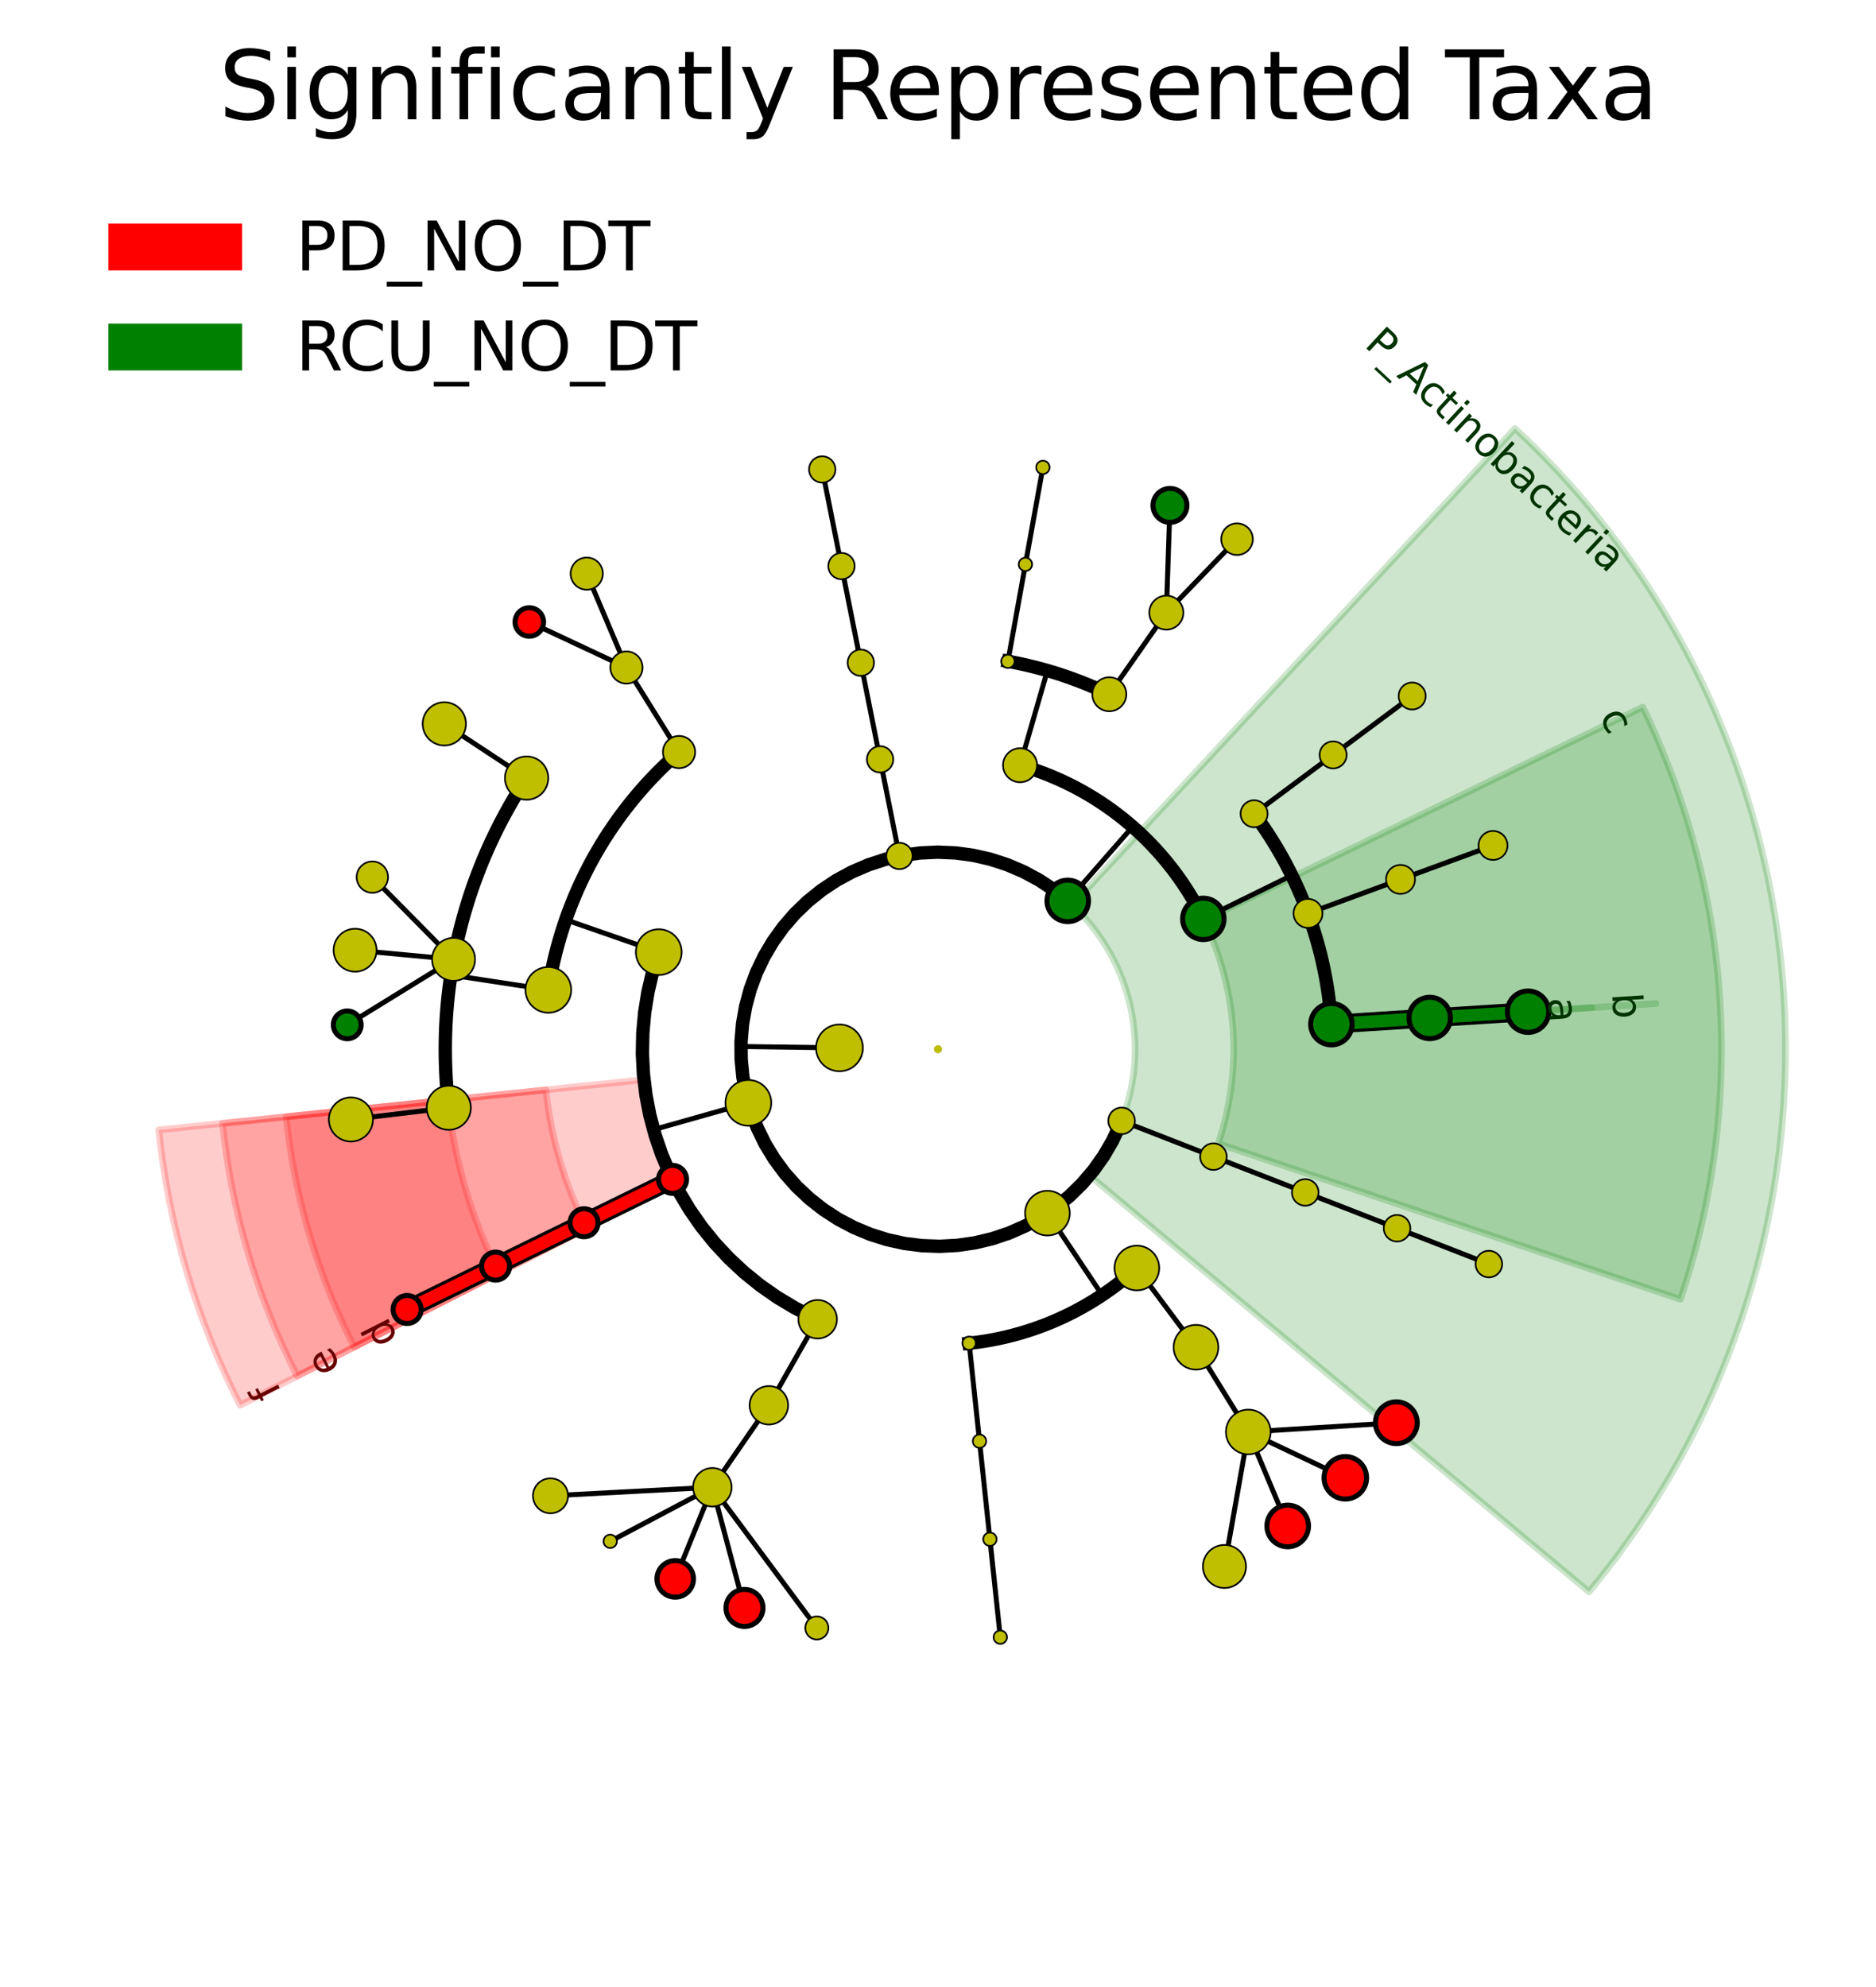 <?xml version="1.0" encoding="utf-8" standalone="no"?>
<!DOCTYPE svg PUBLIC "-//W3C//DTD SVG 1.1//EN"
  "http://www.w3.org/Graphics/SVG/1.1/DTD/svg11.dtd">
<svg xmlns:xlink="http://www.w3.org/1999/xlink" width="280.512pt" height="297.15pt" viewBox="0 0 280.512 297.15" xmlns="http://www.w3.org/2000/svg" version="1.1">
 <defs>
  <style type="text/css">*{stroke-linejoin: round; stroke-linecap: butt}</style>
 </defs>
 <g id="figure_1">
  <g id="patch_1">
   <path d="M 0 297.15 
L 280.512 297.15 
L 280.512 0 
L 0 0 
z
" style="fill: #ffffff"/>
  </g>
  <g id="axes_1">
   <g id="patch_2">
    <path d="M 213.782 152.216 
L 213.782 152.216 
L 238.045 150.672 
L 238.045 150.672 
z
" clip-path="url(#p045f26179f)" style="fill: #008000; opacity: 0.2; stroke: #008000; stroke-linejoin: miter"/>
   </g>
   <g id="patch_3">
    <path d="M 140.256 156.894 
L 140.256 156.894 
L 140.256 156.894 
L 140.256 156.894 
z
" clip-path="url(#p045f26179f)" style="fill: #008000; stroke: #000000; stroke-linejoin: miter"/>
   </g>
   <g id="patch_4">
    <path d="M 199.077 153.151 
L 199.077 153.151 
L 247.604 150.064 
L 247.604 150.064 
z
" clip-path="url(#p045f26179f)" style="fill: #008000; opacity: 0.2; stroke: #008000; stroke-linejoin: miter"/>
   </g>
   <g id="patch_5">
    <path d="M 140.256 156.894 
L 140.256 156.894 
L 140.256 156.894 
L 140.256 156.894 
z
" clip-path="url(#p045f26179f)" style="fill: #008000; stroke: #000000; stroke-linejoin: miter"/>
   </g>
   <g id="patch_6">
    <path d="M 182.148 171.004 
C 183.981 165.563 184.736 159.817 184.371 154.087 
C 184.007 148.357 182.529 142.753 180.022 137.588 
L 245.636 105.733 
C 252.281 119.42 256.196 134.272 257.162 149.456 
C 258.128 164.64 256.127 179.868 251.27 194.287 
z
" clip-path="url(#p045f26179f)" style="fill: #008000; opacity: 0.2; stroke: #008000; stroke-linejoin: miter"/>
   </g>
   <g id="patch_7">
    <path d="M 140.256 156.894 
L 140.256 156.894 
L 140.256 156.894 
L 140.256 156.894 
z
" clip-path="url(#p045f26179f)" style="fill: #008000; stroke: #000000; stroke-linejoin: miter"/>
   </g>
   <g id="patch_8">
    <path d="M 162.894 175.761 
C 167.72 169.971 170.145 162.545 169.666 155.023 
C 169.188 147.501 165.841 140.442 160.321 135.31 
L 226.534 64.082 
C 250.272 86.149 264.662 116.503 266.72 148.848 
C 268.778 181.193 258.351 213.125 237.601 238.023 
z
" clip-path="url(#p045f26179f)" style="fill: #008000; opacity: 0.2; stroke: #008000; stroke-linejoin: miter"/>
   </g>
   <g id="patch_9">
    <path d="M 140.256 156.894 
L 140.256 156.894 
L 140.256 156.894 
L 140.256 156.894 
z
" clip-path="url(#p045f26179f)" style="fill: #008000; stroke: #000000; stroke-linejoin: miter"/>
   </g>
   <g id="patch_10">
    <path d="M 66.973 164.482 
C 67.44 168.986 68.321 173.438 69.604 177.781 
C 70.888 182.123 72.569 186.338 74.627 190.372 
L 52.97 201.419 
C 50.233 196.054 47.997 190.449 46.289 184.673 
C 44.582 178.898 43.411 172.977 42.79 166.986 
z
" clip-path="url(#p045f26179f)" style="fill: #ff0000; opacity: 0.2; stroke: #ff0000; stroke-linejoin: miter"/>
   </g>
   <g id="patch_11">
    <path d="M 140.256 156.894 
L 140.256 156.894 
L 140.256 156.894 
L 140.256 156.894 
z
" clip-path="url(#p045f26179f)" style="fill: #ff0000; stroke: #000000; stroke-linejoin: miter"/>
   </g>
   <g id="patch_12">
    <path d="M 81.63 162.965 
C 82.003 166.568 82.708 170.129 83.735 173.603 
C 84.762 177.077 86.107 180.449 87.753 183.676 
L 44.438 205.772 
C 41.434 199.882 38.979 193.728 37.104 187.388 
C 35.23 181.048 33.944 174.549 33.263 167.973 
z
" clip-path="url(#p045f26179f)" style="fill: #ff0000; opacity: 0.2; stroke: #ff0000; stroke-linejoin: miter"/>
   </g>
   <g id="patch_13">
    <path d="M 140.256 156.894 
L 140.256 156.894 
L 140.256 156.894 
L 140.256 156.894 
z
" clip-path="url(#p045f26179f)" style="fill: #ff0000; stroke: #000000; stroke-linejoin: miter"/>
   </g>
   <g id="patch_14">
    <path d="M 96.286 161.447 
C 96.566 164.149 97.095 166.82 97.865 169.426 
C 98.635 172.031 99.644 174.56 100.879 176.981 
L 35.906 210.124 
C 32.634 203.71 29.961 197.008 27.92 190.104 
C 25.879 183.199 24.478 176.121 23.737 168.959 
z
" clip-path="url(#p045f26179f)" style="fill: #ff0000; opacity: 0.2; stroke: #ff0000; stroke-linejoin: miter"/>
   </g>
   <g id="patch_15">
    <path d="M 140.256 156.894 
L 140.256 156.894 
L 140.256 156.894 
L 140.256 156.894 
z
" clip-path="url(#p045f26179f)" style="fill: #ff0000; stroke: #000000; stroke-linejoin: miter"/>
   </g>
   <g id="patch_16">
    <path d="M 140.256 156.894 
L 140.256 156.894 
L 140.256 156.894 
L 140.256 156.894 
z
" clip-path="url(#p045f26179f)" style="fill: #ff0000"/>
   </g>
   <g id="patch_17">
    <path d="M 140.256 156.894 
L 140.256 156.894 
L 140.256 156.894 
L 140.256 156.894 
z
" clip-path="url(#p045f26179f)" style="fill: #008000"/>
   </g>
   <g id="matplotlib.axis_1"/>
   <g id="matplotlib.axis_2"/>
   <g id="line2d_1">
    <path d="M 213.782 152.216 
L 228.487 151.28 
" clip-path="url(#p045f26179f)" style="fill: none; stroke: #000000; stroke-width: 2.812; stroke-linecap: square"/>
   </g>
   <g id="line2d_2">
    <path d="M 213.782 152.216 
L 228.487 151.28 
" clip-path="url(#p045f26179f)" style="fill: none; stroke: #008000; stroke-width: 1.875; stroke-linecap: square"/>
   </g>
   <g id="line2d_3">
    <path d="M 199.077 153.151 
L 213.782 152.216 
" clip-path="url(#p045f26179f)" style="fill: none; stroke: #000000; stroke-width: 2.812; stroke-linecap: square"/>
   </g>
   <g id="line2d_4">
    <path d="M 199.077 153.151 
L 213.782 152.216 
" clip-path="url(#p045f26179f)" style="fill: none; stroke: #008000; stroke-width: 1.875; stroke-linecap: square"/>
   </g>
   <g id="line2d_5"/>
   <g id="line2d_6">
    <path d="M 209.416 131.499 
L 223.247 126.421 
" clip-path="url(#p045f26179f)" style="fill: none; stroke: #000000; stroke-width: 0.75; stroke-linecap: square"/>
   </g>
   <g id="line2d_7">
    <path d="M 195.584 136.578 
L 209.416 131.499 
" clip-path="url(#p045f26179f)" style="fill: none; stroke: #000000; stroke-width: 0.75; stroke-linecap: square"/>
   </g>
   <g id="line2d_8"/>
   <g id="line2d_9">
    <path d="M 199.338 112.88 
L 211.155 104.077 
" clip-path="url(#p045f26179f)" style="fill: none; stroke: #000000; stroke-width: 0.75; stroke-linecap: square"/>
   </g>
   <g id="line2d_10">
    <path d="M 187.522 121.683 
L 199.338 112.88 
" clip-path="url(#p045f26179f)" style="fill: none; stroke: #000000; stroke-width: 0.75; stroke-linecap: square"/>
   </g>
   <g id="line2d_11"/>
   <g id="line2d_12">
    <path d="M 179.929 137.399 
L 193.154 130.9 
" clip-path="url(#p045f26179f)" style="fill: none; stroke: #000000; stroke-width: 0.75; stroke-linecap: square"/>
   </g>
   <g id="line2d_13">
    <path d="M 199.077 153.151 
L 199.036 152.563 
L 198.99 151.976 
L 198.938 151.389 
L 198.88 150.802 
L 198.816 150.216 
L 198.746 149.631 
L 198.671 149.047 
L 198.589 148.463 
L 198.502 147.88 
L 198.409 147.298 
L 198.31 146.717 
L 198.206 146.137 
L 198.095 145.558 
L 197.979 144.98 
L 197.857 144.403 
L 197.729 143.828 
L 197.596 143.254 
L 197.456 142.681 
L 197.311 142.11 
L 197.161 141.54 
L 197.004 140.972 
L 196.842 140.405 
L 196.674 139.84 
L 196.501 139.277 
L 196.322 138.715 
L 196.138 138.156 
L 195.947 137.598 
L 195.752 137.042 
L 195.55 136.488 
L 195.344 135.936 
L 195.131 135.386 
L 194.913 134.838 
L 194.69 134.293 
L 194.461 133.75 
L 194.227 133.209 
L 193.988 132.67 
L 193.743 132.134 
L 193.493 131.601 
L 193.237 131.07 
L 192.976 130.541 
L 192.71 130.015 
L 192.438 129.492 
L 192.162 128.972 
L 191.88 128.454 
L 191.593 127.939 
L 191.301 127.427 
L 191.004 126.918 
L 190.701 126.412 
L 190.394 125.909 
L 190.082 125.409 
L 189.764 124.913 
L 189.442 124.419 
L 189.115 123.929 
L 188.783 123.442 
L 188.446 122.959 
L 188.104 122.478 
L 187.758 122.002 
" clip-path="url(#p045f26179f)" style="fill: none; stroke: #000000; stroke-width: 2; stroke-linecap: square"/>
   </g>
   <g id="line2d_14">
    <path d="M 174.399 91.608 
L 184.968 80.625 
" clip-path="url(#p045f26179f)" style="fill: none; stroke: #000000; stroke-width: 0.75; stroke-linecap: square"/>
   </g>
   <g id="line2d_15">
    <path d="M 174.399 91.608 
L 174.942 75.573 
" clip-path="url(#p045f26179f)" style="fill: none; stroke: #000000; stroke-width: 0.75; stroke-linecap: square"/>
   </g>
   <g id="line2d_16">
    <path d="M 165.871 103.812 
L 174.399 91.608 
" clip-path="url(#p045f26179f)" style="fill: none; stroke: #000000; stroke-width: 0.75; stroke-linecap: square"/>
   </g>
   <g id="line2d_17"/>
   <g id="line2d_18">
    <path d="M 153.326 84.388 
L 155.94 69.887 
" clip-path="url(#p045f26179f)" style="fill: none; stroke: #000000; stroke-width: 0.75; stroke-linecap: square"/>
   </g>
   <g id="line2d_19">
    <path d="M 150.712 98.889 
L 153.326 84.388 
" clip-path="url(#p045f26179f)" style="fill: none; stroke: #000000; stroke-width: 0.75; stroke-linecap: square"/>
   </g>
   <g id="line2d_20"/>
   <g id="line2d_21">
    <path d="M 152.524 114.426 
L 156.614 100.27 
" clip-path="url(#p045f26179f)" style="fill: none; stroke: #000000; stroke-width: 0.75; stroke-linecap: square"/>
   </g>
   <g id="line2d_22">
    <path d="M 165.871 103.812 
L 165.339 103.558 
L 164.805 103.31 
L 164.268 103.067 
L 163.728 102.83 
L 163.186 102.598 
L 162.642 102.371 
L 162.096 102.15 
L 161.547 101.934 
L 160.997 101.724 
L 160.444 101.52 
L 159.889 101.32 
L 159.333 101.127 
L 158.774 100.939 
L 158.213 100.756 
L 157.651 100.58 
L 157.087 100.409 
L 156.522 100.243 
L 155.954 100.083 
L 155.385 99.929 
L 154.815 99.781 
L 154.243 99.638 
L 153.67 99.501 
L 153.095 99.37 
L 152.519 99.244 
L 151.942 99.124 
L 151.364 99.01 
L 150.785 98.902 
" clip-path="url(#p045f26179f)" style="fill: none; stroke: #000000; stroke-width: 2; stroke-linecap: square"/>
   </g>
   <g id="line2d_23">
    <path d="M 159.657 134.711 
L 169.358 123.62 
" clip-path="url(#p045f26179f)" style="fill: none; stroke: #000000; stroke-width: 0.75; stroke-linecap: square"/>
   </g>
   <g id="line2d_24">
    <path d="M 179.929 137.399 
L 179.733 137.003 
L 179.532 136.609 
L 179.327 136.217 
L 179.118 135.828 
L 178.906 135.44 
L 178.689 135.055 
L 178.469 134.671 
L 178.245 134.29 
L 178.017 133.912 
L 177.785 133.535 
L 177.55 133.161 
L 177.31 132.789 
L 177.067 132.42 
L 176.821 132.053 
L 176.571 131.689 
L 176.317 131.327 
L 176.059 130.967 
L 175.798 130.611 
L 175.534 130.257 
L 175.266 129.905 
L 174.994 129.556 
L 174.719 129.21 
L 174.44 128.867 
L 174.158 128.527 
L 173.873 128.189 
L 173.584 127.854 
L 173.292 127.523 
L 172.997 127.194 
L 172.698 126.868 
L 172.396 126.545 
L 172.091 126.225 
L 171.783 125.908 
L 171.471 125.595 
L 171.157 125.284 
L 170.839 124.977 
L 170.519 124.672 
L 170.195 124.371 
L 169.868 124.074 
L 169.538 123.779 
L 169.206 123.488 
L 168.87 123.2 
L 168.532 122.916 
L 168.191 122.635 
L 167.847 122.357 
L 167.5 122.083 
L 167.151 121.812 
L 166.798 121.545 
L 166.444 121.281 
L 166.086 121.021 
L 165.726 120.765 
L 165.364 120.512 
L 164.999 120.262 
L 164.631 120.017 
L 164.261 119.775 
L 163.889 119.537 
L 163.514 119.302 
L 163.137 119.072 
L 162.757 118.845 
L 162.376 118.622 
L 161.992 118.402 
L 161.606 118.187 
L 161.218 117.975 
L 160.828 117.768 
L 160.435 117.564 
L 160.041 117.364 
L 159.645 117.168 
L 159.247 116.976 
L 158.846 116.788 
L 158.445 116.604 
L 158.041 116.425 
L 157.635 116.249 
L 157.228 116.077 
L 156.819 115.909 
L 156.408 115.746 
L 155.996 115.586 
L 155.582 115.431 
L 155.167 115.28 
L 154.75 115.133 
L 154.331 114.99 
L 153.912 114.851 
L 153.491 114.717 
L 153.068 114.587 
L 152.644 114.461 
" clip-path="url(#p045f26179f)" style="fill: none; stroke: #000000; stroke-width: 2; stroke-linecap: square"/>
   </g>
   <g id="line2d_25">
    <path d="M 125.827 84.646 
L 122.942 70.197 
" clip-path="url(#p045f26179f)" style="fill: none; stroke: #000000; stroke-width: 0.75; stroke-linecap: square"/>
   </g>
   <g id="line2d_26">
    <path d="M 128.713 99.096 
L 125.827 84.646 
" clip-path="url(#p045f26179f)" style="fill: none; stroke: #000000; stroke-width: 0.75; stroke-linecap: square"/>
   </g>
   <g id="line2d_27"/>
   <g id="line2d_28">
    <path d="M 131.599 113.545 
L 128.713 99.096 
" clip-path="url(#p045f26179f)" style="fill: none; stroke: #000000; stroke-width: 0.75; stroke-linecap: square"/>
   </g>
   <g id="line2d_29"/>
   <g id="line2d_30">
    <path d="M 134.485 127.995 
L 131.599 113.545 
" clip-path="url(#p045f26179f)" style="fill: none; stroke: #000000; stroke-width: 0.75; stroke-linecap: square"/>
   </g>
   <g id="line2d_31"/>
   <g id="line2d_32">
    <path d="M 93.673 99.816 
L 87.734 85.777 
" clip-path="url(#p045f26179f)" style="fill: none; stroke: #000000; stroke-width: 0.75; stroke-linecap: square"/>
   </g>
   <g id="line2d_33">
    <path d="M 93.673 99.816 
L 79.145 93.006 
" clip-path="url(#p045f26179f)" style="fill: none; stroke: #000000; stroke-width: 0.75; stroke-linecap: square"/>
   </g>
   <g id="line2d_34">
    <path d="M 101.536 112.457 
L 93.673 99.816 
" clip-path="url(#p045f26179f)" style="fill: none; stroke: #000000; stroke-width: 0.75; stroke-linecap: square"/>
   </g>
   <g id="line2d_35"/>
   <g id="line2d_36">
    <path d="M 78.743 116.347 
L 66.44 108.238 
" clip-path="url(#p045f26179f)" style="fill: none; stroke: #000000; stroke-width: 0.75; stroke-linecap: square"/>
   </g>
   <g id="line2d_37">
    <path d="M 67.818 143.453 
L 55.676 131.156 
" clip-path="url(#p045f26179f)" style="fill: none; stroke: #000000; stroke-width: 0.75; stroke-linecap: square"/>
   </g>
   <g id="line2d_38">
    <path d="M 67.818 143.453 
L 53.096 142.083 
" clip-path="url(#p045f26179f)" style="fill: none; stroke: #000000; stroke-width: 0.75; stroke-linecap: square"/>
   </g>
   <g id="line2d_39">
    <path d="M 67.818 143.453 
L 51.922 153.248 
" clip-path="url(#p045f26179f)" style="fill: none; stroke: #000000; stroke-width: 0.75; stroke-linecap: square"/>
   </g>
   <g id="line2d_40">
    <path d="M 67.103 165.645 
L 52.473 167.396 
" clip-path="url(#p045f26179f)" style="fill: none; stroke: #000000; stroke-width: 0.75; stroke-linecap: square"/>
   </g>
   <g id="line2d_41">
    <path d="M 81.989 148.015 
L 67.422 145.796 
" clip-path="url(#p045f26179f)" style="fill: none; stroke: #000000; stroke-width: 0.75; stroke-linecap: square"/>
   </g>
   <g id="line2d_42">
    <path d="M 78.743 116.347 
L 78.34 116.965 
L 77.944 117.586 
L 77.554 118.211 
L 77.17 118.84 
L 76.793 119.472 
L 76.422 120.109 
L 76.057 120.749 
L 75.699 121.393 
L 75.347 122.04 
L 75.002 122.691 
L 74.663 123.345 
L 74.331 124.003 
L 74.005 124.664 
L 73.686 125.328 
L 73.374 125.995 
L 73.068 126.665 
L 72.77 127.339 
L 72.477 128.015 
L 72.192 128.694 
L 71.913 129.376 
L 71.642 130.061 
L 71.377 130.749 
L 71.119 131.439 
L 70.868 132.131 
L 70.623 132.827 
L 70.386 133.524 
L 70.156 134.224 
L 69.933 134.926 
L 69.717 135.63 
L 69.508 136.337 
L 69.306 137.045 
L 69.111 137.756 
L 68.923 138.468 
L 68.742 139.182 
L 68.569 139.898 
L 68.402 140.616 
L 68.243 141.335 
L 68.091 142.056 
L 67.946 142.779 
L 67.809 143.503 
L 67.679 144.228 
L 67.556 144.954 
L 67.44 145.682 
L 67.331 146.41 
L 67.23 147.14 
L 67.136 147.871 
L 67.05 148.602 
L 66.97 149.335 
L 66.898 150.068 
L 66.834 150.802 
L 66.777 151.537 
L 66.727 152.272 
L 66.684 153.007 
L 66.649 153.743 
L 66.621 154.479 
L 66.601 155.216 
L 66.588 155.952 
L 66.582 156.689 
L 66.584 157.426 
L 66.593 158.162 
L 66.609 158.899 
L 66.633 159.635 
L 66.664 160.371 
L 66.702 161.107 
L 66.748 161.843 
L 66.801 162.577 
L 66.862 163.312 
L 66.929 164.045 
L 67.005 164.778 
L 67.087 165.51 
" clip-path="url(#p045f26179f)" style="fill: none; stroke: #000000; stroke-width: 2; stroke-linecap: square"/>
   </g>
   <g id="line2d_43">
    <path d="M 98.505 142.372 
L 84.588 137.531 
" clip-path="url(#p045f26179f)" style="fill: none; stroke: #000000; stroke-width: 0.75; stroke-linecap: square"/>
   </g>
   <g id="line2d_44">
    <path d="M 101.536 112.457 
L 101.093 112.846 
L 100.655 113.24 
L 100.22 113.638 
L 99.79 114.041 
L 99.363 114.448 
L 98.941 114.859 
L 98.523 115.274 
L 98.109 115.693 
L 97.699 116.117 
L 97.293 116.545 
L 96.892 116.976 
L 96.495 117.412 
L 96.102 117.851 
L 95.714 118.295 
L 95.33 118.742 
L 94.951 119.193 
L 94.576 119.648 
L 94.206 120.107 
L 93.84 120.569 
L 93.48 121.035 
L 93.123 121.505 
L 92.772 121.978 
L 92.425 122.455 
L 92.083 122.935 
L 91.746 123.418 
L 91.413 123.905 
L 91.086 124.395 
L 90.764 124.888 
L 90.446 125.385 
L 90.133 125.884 
L 89.826 126.387 
L 89.523 126.893 
L 89.226 127.402 
L 88.933 127.914 
L 88.646 128.428 
L 88.364 128.946 
L 88.087 129.466 
L 87.816 129.989 
L 87.549 130.515 
L 87.288 131.043 
L 87.032 131.574 
L 86.782 132.108 
L 86.536 132.644 
L 86.297 133.182 
L 86.062 133.723 
L 85.833 134.266 
L 85.61 134.811 
L 85.392 135.359 
L 85.179 135.908 
L 84.972 136.46 
L 84.77 137.014 
L 84.574 137.57 
L 84.384 138.128 
L 84.199 138.687 
L 84.02 139.249 
L 83.846 139.812 
L 83.678 140.377 
L 83.516 140.944 
L 83.359 141.512 
L 83.208 142.082 
L 83.063 142.653 
L 82.923 143.225 
L 82.789 143.799 
L 82.661 144.375 
L 82.539 144.951 
L 82.423 145.529 
L 82.312 146.108 
L 82.207 146.688 
L 82.108 147.269 
L 82.014 147.851 
" clip-path="url(#p045f26179f)" style="fill: none; stroke: #000000; stroke-width: 2; stroke-linecap: square"/>
   </g>
   <g id="line2d_45">
    <path d="M 74.104 189.325 
L 60.873 195.811 
" clip-path="url(#p045f26179f)" style="fill: none; stroke: #000000; stroke-width: 2.812; stroke-linecap: square"/>
   </g>
   <g id="line2d_46">
    <path d="M 74.104 189.325 
L 60.873 195.811 
" clip-path="url(#p045f26179f)" style="fill: none; stroke: #ff0000; stroke-width: 1.875; stroke-linecap: square"/>
   </g>
   <g id="line2d_47">
    <path d="M 87.334 182.839 
L 74.104 189.325 
" clip-path="url(#p045f26179f)" style="fill: none; stroke: #000000; stroke-width: 2.812; stroke-linecap: square"/>
   </g>
   <g id="line2d_48">
    <path d="M 87.334 182.839 
L 74.104 189.325 
" clip-path="url(#p045f26179f)" style="fill: none; stroke: #ff0000; stroke-width: 1.875; stroke-linecap: square"/>
   </g>
   <g id="line2d_49"/>
   <g id="line2d_50">
    <path d="M 100.565 176.353 
L 87.334 182.839 
" clip-path="url(#p045f26179f)" style="fill: none; stroke: #000000; stroke-width: 2.812; stroke-linecap: square"/>
   </g>
   <g id="line2d_51">
    <path d="M 100.565 176.353 
L 87.334 182.839 
" clip-path="url(#p045f26179f)" style="fill: none; stroke: #ff0000; stroke-width: 1.875; stroke-linecap: square"/>
   </g>
   <g id="line2d_52"/>
   <g id="line2d_53">
    <path d="M 106.517 222.389 
L 82.314 223.669 
" clip-path="url(#p045f26179f)" style="fill: none; stroke: #000000; stroke-width: 0.75; stroke-linecap: square"/>
   </g>
   <g id="line2d_54">
    <path d="M 106.517 222.389 
L 91.244 230.474 
" clip-path="url(#p045f26179f)" style="fill: none; stroke: #000000; stroke-width: 0.75; stroke-linecap: square"/>
   </g>
   <g id="line2d_55">
    <path d="M 106.517 222.389 
L 100.964 236.092 
" clip-path="url(#p045f26179f)" style="fill: none; stroke: #000000; stroke-width: 0.75; stroke-linecap: square"/>
   </g>
   <g id="line2d_56">
    <path d="M 106.517 222.389 
L 111.318 240.433 
" clip-path="url(#p045f26179f)" style="fill: none; stroke: #000000; stroke-width: 0.75; stroke-linecap: square"/>
   </g>
   <g id="line2d_57">
    <path d="M 106.517 222.389 
L 122.138 243.427 
" clip-path="url(#p045f26179f)" style="fill: none; stroke: #000000; stroke-width: 0.75; stroke-linecap: square"/>
   </g>
   <g id="line2d_58">
    <path d="M 114.968 210.133 
L 106.517 222.389 
" clip-path="url(#p045f26179f)" style="fill: none; stroke: #000000; stroke-width: 0.75; stroke-linecap: square"/>
   </g>
   <g id="line2d_59"/>
   <g id="line2d_60">
    <path d="M 122.262 197.27 
L 114.968 210.133 
" clip-path="url(#p045f26179f)" style="fill: none; stroke: #000000; stroke-width: 0.75; stroke-linecap: square"/>
   </g>
   <g id="line2d_61"/>
   <g id="line2d_62">
    <path d="M 111.898 164.911 
L 97.719 168.919 
" clip-path="url(#p045f26179f)" style="fill: none; stroke: #000000; stroke-width: 0.75; stroke-linecap: square"/>
   </g>
   <g id="line2d_63">
    <path d="M 98.505 142.372 
L 97.591 145.327 
L 96.887 148.34 
L 96.395 151.394 
L 96.118 154.475 
L 96.056 157.568 
L 96.212 160.658 
L 96.583 163.73 
L 97.168 166.767 
L 97.964 169.757 
L 98.968 172.683 
L 100.173 175.533 
L 101.575 178.291 
L 103.166 180.944 
L 104.939 183.479 
L 106.885 185.884 
L 108.994 188.147 
L 111.257 190.257 
L 113.661 192.204 
L 116.196 193.977 
L 118.849 195.569 
L 121.606 196.972 
L 122.008 197.156 
L 122.008 197.156 
" clip-path="url(#p045f26179f)" style="fill: none; stroke: #000000; stroke-width: 2; stroke-linecap: square"/>
   </g>
   <g id="line2d_64">
    <path d="M 148.017 230.158 
L 149.569 244.811 
" clip-path="url(#p045f26179f)" style="fill: none; stroke: #000000; stroke-width: 0.75; stroke-linecap: square"/>
   </g>
   <g id="line2d_65">
    <path d="M 146.464 215.505 
L 148.017 230.158 
" clip-path="url(#p045f26179f)" style="fill: none; stroke: #000000; stroke-width: 0.75; stroke-linecap: square"/>
   </g>
   <g id="line2d_66"/>
   <g id="line2d_67">
    <path d="M 144.912 200.853 
L 146.464 215.505 
" clip-path="url(#p045f26179f)" style="fill: none; stroke: #000000; stroke-width: 0.75; stroke-linecap: square"/>
   </g>
   <g id="line2d_68"/>
   <g id="line2d_69">
    <path d="M 186.655 214.122 
L 183.092 234.232 
" clip-path="url(#p045f26179f)" style="fill: none; stroke: #000000; stroke-width: 0.75; stroke-linecap: square"/>
   </g>
   <g id="line2d_70">
    <path d="M 186.655 214.122 
L 192.548 228.18 
" clip-path="url(#p045f26179f)" style="fill: none; stroke: #000000; stroke-width: 0.75; stroke-linecap: square"/>
   </g>
   <g id="line2d_71">
    <path d="M 186.655 214.122 
L 201.161 220.978 
" clip-path="url(#p045f26179f)" style="fill: none; stroke: #000000; stroke-width: 0.75; stroke-linecap: square"/>
   </g>
   <g id="line2d_72">
    <path d="M 186.655 214.122 
L 208.792 212.743 
" clip-path="url(#p045f26179f)" style="fill: none; stroke: #000000; stroke-width: 0.75; stroke-linecap: square"/>
   </g>
   <g id="line2d_73">
    <path d="M 178.833 201.455 
L 186.655 214.122 
" clip-path="url(#p045f26179f)" style="fill: none; stroke: #000000; stroke-width: 0.75; stroke-linecap: square"/>
   </g>
   <g id="line2d_74"/>
   <g id="line2d_75">
    <path d="M 169.989 189.605 
L 178.833 201.455 
" clip-path="url(#p045f26179f)" style="fill: none; stroke: #000000; stroke-width: 0.75; stroke-linecap: square"/>
   </g>
   <g id="line2d_76"/>
   <g id="line2d_77">
    <path d="M 156.62 181.403 
L 164.802 193.657 
" clip-path="url(#p045f26179f)" style="fill: none; stroke: #000000; stroke-width: 0.75; stroke-linecap: square"/>
   </g>
   <g id="line2d_78">
    <path d="M 144.912 200.853 
L 145.352 200.804 
L 145.79 200.751 
L 146.229 200.693 
L 146.666 200.631 
L 147.104 200.565 
L 147.54 200.494 
L 147.976 200.419 
L 148.41 200.34 
L 148.844 200.256 
L 149.278 200.168 
L 149.71 200.076 
L 150.141 199.979 
L 150.572 199.878 
L 151.001 199.773 
L 151.429 199.663 
L 151.856 199.549 
L 152.282 199.431 
L 152.707 199.309 
L 153.131 199.182 
L 153.553 199.051 
L 153.974 198.916 
L 154.393 198.777 
L 154.811 198.633 
L 155.228 198.486 
L 155.643 198.334 
L 156.057 198.178 
L 156.469 198.018 
L 156.879 197.854 
L 157.288 197.686 
L 157.695 197.513 
L 158.1 197.337 
L 158.504 197.156 
L 158.906 196.972 
L 159.305 196.783 
L 159.703 196.591 
L 160.099 196.394 
L 160.493 196.194 
L 160.885 195.99 
L 161.275 195.781 
L 161.663 195.569 
L 162.049 195.353 
L 162.432 195.133 
L 162.814 194.91 
L 163.193 194.682 
L 163.569 194.451 
L 163.944 194.216 
L 164.316 193.977 
L 164.685 193.735 
L 165.053 193.489 
L 165.417 193.239 
L 165.779 192.985 
L 166.139 192.728 
L 166.496 192.468 
L 166.851 192.204 
L 167.202 191.936 
L 167.551 191.665 
L 167.898 191.39 
L 168.241 191.112 
L 168.582 190.83 
L 168.92 190.545 
L 169.255 190.257 
L 169.587 189.965 
L 169.916 189.67 
" clip-path="url(#p045f26179f)" style="fill: none; stroke: #000000; stroke-width: 2; stroke-linecap: square"/>
   </g>
   <g id="line2d_79">
    <path d="M 208.896 183.661 
L 222.624 189.015 
" clip-path="url(#p045f26179f)" style="fill: none; stroke: #000000; stroke-width: 0.75; stroke-linecap: square"/>
   </g>
   <g id="line2d_80">
    <path d="M 195.168 178.308 
L 208.896 183.661 
" clip-path="url(#p045f26179f)" style="fill: none; stroke: #000000; stroke-width: 0.75; stroke-linecap: square"/>
   </g>
   <g id="line2d_81"/>
   <g id="line2d_82">
    <path d="M 181.44 172.954 
L 195.168 178.308 
" clip-path="url(#p045f26179f)" style="fill: none; stroke: #000000; stroke-width: 0.75; stroke-linecap: square"/>
   </g>
   <g id="line2d_83"/>
   <g id="line2d_84">
    <path d="M 167.712 167.601 
L 181.44 172.954 
" clip-path="url(#p045f26179f)" style="fill: none; stroke: #000000; stroke-width: 0.75; stroke-linecap: square"/>
   </g>
   <g id="line2d_85"/>
   <g id="line2d_86">
    <path d="M 125.523 156.69 
L 110.789 156.486 
" clip-path="url(#p045f26179f)" style="fill: none; stroke: #000000; stroke-width: 0.75; stroke-linecap: square"/>
   </g>
   <g id="line2d_87">
    <path d="M 159.657 134.711 
L 157.585 133.057 
L 155.372 131.596 
L 153.037 130.34 
L 150.599 129.299 
L 148.077 128.481 
L 145.492 127.893 
L 142.864 127.54 
L 140.215 127.424 
L 137.566 127.547 
L 134.94 127.908 
L 132.356 128.503 
L 129.836 129.328 
L 127.401 130.376 
L 125.069 131.638 
L 122.861 133.106 
L 120.793 134.765 
L 118.883 136.604 
L 117.146 138.607 
L 115.596 140.758 
L 114.246 143.04 
L 113.106 145.434 
L 112.186 147.921 
L 111.493 150.48 
L 111.033 153.091 
L 110.809 155.733 
L 110.824 158.384 
L 111.077 161.024 
L 111.566 163.629 
L 112.288 166.181 
L 113.236 168.657 
L 114.402 171.038 
L 115.778 173.304 
L 117.352 175.438 
L 119.112 177.421 
L 121.042 179.239 
L 123.128 180.875 
L 125.353 182.318 
L 127.698 183.554 
L 130.145 184.575 
L 132.674 185.372 
L 135.264 185.938 
L 137.895 186.269 
L 140.545 186.362 
L 143.192 186.217 
L 145.816 185.834 
L 148.394 185.218 
L 150.907 184.371 
L 153.334 183.303 
L 155.654 182.021 
L 157.85 180.535 
L 159.904 178.858 
L 161.799 177.003 
L 163.519 174.985 
L 165.051 172.821 
L 166.382 170.528 
L 167.502 168.125 
L 167.613 167.852 
L 167.613 167.852 
" clip-path="url(#p045f26179f)" style="fill: none; stroke: #000000; stroke-width: 2; stroke-linecap: square"/>
   </g>
   <g id="line2d_88">
    <defs>
     <path id="mca9921e38d" d="M 0 3.296 
C 0.874 3.296 1.712 2.949 2.331 2.331 
C 2.949 1.712 3.296 0.874 3.296 0 
C 3.296 -0.874 2.949 -1.712 2.331 -2.331 
C 1.712 -2.949 0.874 -3.296 0 -3.296 
C -0.874 -3.296 -1.712 -2.949 -2.331 -2.331 
C -2.949 -1.712 -3.296 -0.874 -3.296 0 
C -3.296 0.874 -2.949 1.712 -2.331 2.331 
C -1.712 2.949 -0.874 3.296 0 3.296 
z
" style="stroke: #000000; stroke-width: 0.25"/>
    </defs>
    <g clip-path="url(#p045f26179f)">
     <use xlink:href="#mca9921e38d" x="52.473" y="167.396" style="fill: #bfbf00; stroke: #000000; stroke-width: 0.25"/>
    </g>
   </g>
   <g id="line2d_89">
    <g clip-path="url(#p045f26179f)">
     <use xlink:href="#mca9921e38d" x="67.103" y="165.645" style="fill: #bfbf00; stroke: #000000; stroke-width: 0.25"/>
    </g>
   </g>
   <g id="line2d_90">
    <defs>
     <path id="m37a49a24f5" d="M 0 3.236 
C 0.858 3.236 1.681 2.895 2.288 2.288 
C 2.895 1.681 3.236 0.858 3.236 0 
C 3.236 -0.858 2.895 -1.681 2.288 -2.288 
C 1.681 -2.895 0.858 -3.236 0 -3.236 
C -0.858 -3.236 -1.681 -2.895 -2.288 -2.288 
C -2.895 -1.681 -3.236 -0.858 -3.236 0 
C -3.236 0.858 -2.895 1.681 -2.288 2.288 
C -1.681 2.895 -0.858 3.236 0 3.236 
z
" style="stroke: #000000; stroke-width: 0.25"/>
    </defs>
    <g clip-path="url(#p045f26179f)">
     <use xlink:href="#m37a49a24f5" x="66.44" y="108.238" style="fill: #bfbf00; stroke: #000000; stroke-width: 0.25"/>
    </g>
   </g>
   <g id="line2d_91">
    <g clip-path="url(#p045f26179f)">
     <use xlink:href="#m37a49a24f5" x="78.743" y="116.347" style="fill: #bfbf00; stroke: #000000; stroke-width: 0.25"/>
    </g>
   </g>
   <g id="line2d_92">
    <defs>
     <path id="m2e2aba839c" d="M 0 3.212 
C 0.852 3.212 1.669 2.874 2.271 2.271 
C 2.874 1.669 3.212 0.852 3.212 0 
C 3.212 -0.852 2.874 -1.669 2.271 -2.271 
C 1.669 -2.874 0.852 -3.212 0 -3.212 
C -0.852 -3.212 -1.669 -2.874 -2.271 -2.271 
C -2.874 -1.669 -3.212 -0.852 -3.212 0 
C -3.212 0.852 -2.874 1.669 -2.271 2.271 
C -1.669 2.874 -0.852 3.212 0 3.212 
z
" style="stroke: #000000; stroke-width: 0.25"/>
    </defs>
    <g clip-path="url(#p045f26179f)">
     <use xlink:href="#m2e2aba839c" x="53.096" y="142.083" style="fill: #bfbf00; stroke: #000000; stroke-width: 0.25"/>
    </g>
   </g>
   <g id="line2d_93">
    <defs>
     <path id="md8671e99f4" d="M 0 2.345 
C 0.622 2.345 1.218 2.098 1.658 1.658 
C 2.098 1.218 2.345 0.622 2.345 0 
C 2.345 -0.622 2.098 -1.218 1.658 -1.658 
C 1.218 -2.098 0.622 -2.345 0 -2.345 
C -0.622 -2.345 -1.218 -2.098 -1.658 -1.658 
C -2.098 -1.218 -2.345 -0.622 -2.345 0 
C -2.345 0.622 -2.098 1.218 -1.658 1.658 
C -1.218 2.098 -0.622 2.345 0 2.345 
z
" style="stroke: #000000; stroke-width: 0.25"/>
    </defs>
    <g clip-path="url(#p045f26179f)">
     <use xlink:href="#md8671e99f4" x="55.676" y="131.156" style="fill: #bfbf00; stroke: #000000; stroke-width: 0.25"/>
    </g>
   </g>
   <g id="line2d_94">
    <defs>
     <path id="m06511ede5f" d="M 0 2.078 
C 0.551 2.078 1.08 1.859 1.47 1.47 
C 1.859 1.08 2.078 0.551 2.078 0 
C 2.078 -0.551 1.859 -1.08 1.47 -1.47 
C 1.08 -1.859 0.551 -2.078 0 -2.078 
C -0.551 -2.078 -1.08 -1.859 -1.47 -1.47 
C -1.859 -1.08 -2.078 -0.551 -2.078 0 
C -2.078 0.551 -1.859 1.08 -1.47 1.47 
C -1.08 1.859 -0.551 2.078 0 2.078 
z
" style="stroke: #000000; stroke-width: 0.75"/>
    </defs>
    <g clip-path="url(#p045f26179f)">
     <use xlink:href="#m06511ede5f" x="51.922" y="153.248" style="fill: #008000; stroke: #000000; stroke-width: 0.75"/>
    </g>
   </g>
   <g id="line2d_95">
    <defs>
     <path id="m719bbe8485" d="M 0 3.213 
C 0.852 3.213 1.669 2.874 2.272 2.272 
C 2.874 1.669 3.213 0.852 3.213 0 
C 3.213 -0.852 2.874 -1.669 2.272 -2.272 
C 1.669 -2.874 0.852 -3.213 0 -3.213 
C -0.852 -3.213 -1.669 -2.874 -2.272 -2.272 
C -2.874 -1.669 -3.213 -0.852 -3.213 0 
C -3.213 0.852 -2.874 1.669 -2.272 2.272 
C -1.669 2.874 -0.852 3.213 0 3.213 
z
" style="stroke: #000000; stroke-width: 0.25"/>
    </defs>
    <g clip-path="url(#p045f26179f)">
     <use xlink:href="#m719bbe8485" x="67.818" y="143.453" style="fill: #bfbf00; stroke: #000000; stroke-width: 0.25"/>
    </g>
   </g>
   <g id="line2d_96">
    <defs>
     <path id="me8b026ed54" d="M 0 3.421 
C 0.907 3.421 1.778 3.061 2.419 2.419 
C 3.061 1.778 3.421 0.907 3.421 0 
C 3.421 -0.907 3.061 -1.778 2.419 -2.419 
C 1.778 -3.061 0.907 -3.421 0 -3.421 
C -0.907 -3.421 -1.778 -3.061 -2.419 -2.419 
C -3.061 -1.778 -3.421 -0.907 -3.421 0 
C -3.421 0.907 -3.061 1.778 -2.419 2.419 
C -1.778 3.061 -0.907 3.421 0 3.421 
z
" style="stroke: #000000; stroke-width: 0.25"/>
    </defs>
    <g clip-path="url(#p045f26179f)">
     <use xlink:href="#me8b026ed54" x="81.989" y="148.015" style="fill: #bfbf00; stroke: #000000; stroke-width: 0.25"/>
    </g>
   </g>
   <g id="line2d_97">
    <defs>
     <path id="m21fe359dbb" d="M 0 2.408 
C 0.639 2.408 1.251 2.154 1.703 1.703 
C 2.154 1.251 2.408 0.639 2.408 0 
C 2.408 -0.639 2.154 -1.251 1.703 -1.703 
C 1.251 -2.154 0.639 -2.408 0 -2.408 
C -0.639 -2.408 -1.251 -2.154 -1.703 -1.703 
C -2.154 -1.251 -2.408 -0.639 -2.408 0 
C -2.408 0.639 -2.154 1.251 -1.703 1.703 
C -1.251 2.154 -0.639 2.408 0 2.408 
z
" style="stroke: #000000; stroke-width: 0.25"/>
    </defs>
    <g clip-path="url(#p045f26179f)">
     <use xlink:href="#m21fe359dbb" x="87.734" y="85.777" style="fill: #bfbf00; stroke: #000000; stroke-width: 0.25"/>
    </g>
   </g>
   <g id="line2d_98">
    <defs>
     <path id="m9186f7ba26" d="M 0 2.133 
C 0.566 2.133 1.108 1.908 1.508 1.508 
C 1.908 1.108 2.133 0.566 2.133 0 
C 2.133 -0.566 1.908 -1.108 1.508 -1.508 
C 1.108 -1.908 0.566 -2.133 0 -2.133 
C -0.566 -2.133 -1.108 -1.908 -1.508 -1.508 
C -1.908 -1.108 -2.133 -0.566 -2.133 0 
C -2.133 0.566 -1.908 1.108 -1.508 1.508 
C -1.108 1.908 -0.566 2.133 0 2.133 
z
" style="stroke: #000000; stroke-width: 0.75"/>
    </defs>
    <g clip-path="url(#p045f26179f)">
     <use xlink:href="#m9186f7ba26" x="79.145" y="93.006" style="fill: #ff0000; stroke: #000000; stroke-width: 0.75"/>
    </g>
   </g>
   <g id="line2d_99">
    <g clip-path="url(#p045f26179f)">
     <use xlink:href="#m21fe359dbb" x="93.673" y="99.816" style="fill: #bfbf00; stroke: #000000; stroke-width: 0.25"/>
    </g>
   </g>
   <g id="line2d_100">
    <g clip-path="url(#p045f26179f)">
     <use xlink:href="#m21fe359dbb" x="101.536" y="112.457" style="fill: #bfbf00; stroke: #000000; stroke-width: 0.25"/>
    </g>
   </g>
   <g id="line2d_101">
    <defs>
     <path id="mbb47ae5ac2" d="M 0 3.422 
C 0.907 3.422 1.778 3.061 2.42 2.42 
C 3.061 1.778 3.422 0.907 3.422 0 
C 3.422 -0.907 3.061 -1.778 2.42 -2.42 
C 1.778 -3.061 0.907 -3.422 0 -3.422 
C -0.907 -3.422 -1.778 -3.061 -2.42 -2.42 
C -3.061 -1.778 -3.422 -0.907 -3.422 0 
C -3.422 0.907 -3.061 1.778 -2.42 2.42 
C -1.778 3.061 -0.907 3.422 0 3.422 
z
" style="stroke: #000000; stroke-width: 0.25"/>
    </defs>
    <g clip-path="url(#p045f26179f)">
     <use xlink:href="#mbb47ae5ac2" x="98.505" y="142.372" style="fill: #bfbf00; stroke: #000000; stroke-width: 0.25"/>
    </g>
   </g>
   <g id="line2d_102">
    <defs>
     <path id="m8a604b74c3" d="M 0 2.616 
C 0.694 2.616 1.359 2.341 1.85 1.85 
C 2.341 1.359 2.616 0.694 2.616 0 
C 2.616 -0.694 2.341 -1.359 1.85 -1.85 
C 1.359 -2.341 0.694 -2.616 0 -2.616 
C -0.694 -2.616 -1.359 -2.341 -1.85 -1.85 
C -2.341 -1.359 -2.616 -0.694 -2.616 0 
C -2.616 0.694 -2.341 1.359 -1.85 1.85 
C -1.359 2.341 -0.694 2.616 0 2.616 
z
" style="stroke: #000000; stroke-width: 0.25"/>
    </defs>
    <g clip-path="url(#p045f26179f)">
     <use xlink:href="#m8a604b74c3" x="82.314" y="223.669" style="fill: #bfbf00; stroke: #000000; stroke-width: 0.25"/>
    </g>
   </g>
   <g id="line2d_103">
    <defs>
     <path id="m6a723aa878" d="M 0 1.73 
C 0.459 1.73 0.899 1.548 1.223 1.223 
C 1.548 0.899 1.73 0.459 1.73 0 
C 1.73 -0.459 1.548 -0.899 1.223 -1.223 
C 0.899 -1.548 0.459 -1.73 0 -1.73 
C -0.459 -1.73 -0.899 -1.548 -1.223 -1.223 
C -1.548 -0.899 -1.73 -0.459 -1.73 0 
C -1.73 0.459 -1.548 0.899 -1.223 1.223 
C -0.899 1.548 -0.459 1.73 0 1.73 
z
" style="stroke: #000000; stroke-width: 0.25"/>
    </defs>
    <g clip-path="url(#p045f26179f)">
     <use xlink:href="#m6a723aa878" x="122.138" y="243.427" style="fill: #bfbf00; stroke: #000000; stroke-width: 0.25"/>
    </g>
   </g>
   <g id="line2d_104">
    <defs>
     <path id="m3e9237e000" d="M 0 1 
C 0.265 1 0.52 0.895 0.707 0.707 
C 0.895 0.52 1 0.265 1 0 
C 1 -0.265 0.895 -0.52 0.707 -0.707 
C 0.52 -0.895 0.265 -1 0 -1 
C -0.265 -1 -0.52 -0.895 -0.707 -0.707 
C -0.895 -0.52 -1 -0.265 -1 0 
C -1 0.265 -0.895 0.52 -0.707 0.707 
C -0.52 0.895 -0.265 1 0 1 
z
" style="stroke: #000000; stroke-width: 0.25"/>
    </defs>
    <g clip-path="url(#p045f26179f)">
     <use xlink:href="#m3e9237e000" x="91.244" y="230.474" style="fill: #bfbf00; stroke: #000000; stroke-width: 0.25"/>
    </g>
   </g>
   <g id="line2d_105">
    <defs>
     <path id="m6ce8a2c8cc" d="M 0 2.735 
C 0.725 2.735 1.421 2.447 1.934 1.934 
C 2.447 1.421 2.735 0.725 2.735 0 
C 2.735 -0.725 2.447 -1.421 1.934 -1.934 
C 1.421 -2.447 0.725 -2.735 0 -2.735 
C -0.725 -2.735 -1.421 -2.447 -1.934 -1.934 
C -2.447 -1.421 -2.735 -0.725 -2.735 0 
C -2.735 0.725 -2.447 1.421 -1.934 1.934 
C -1.421 2.447 -0.725 2.735 0 2.735 
z
" style="stroke: #000000; stroke-width: 0.75"/>
    </defs>
    <g clip-path="url(#p045f26179f)">
     <use xlink:href="#m6ce8a2c8cc" x="100.964" y="236.092" style="fill: #ff0000; stroke: #000000; stroke-width: 0.75"/>
    </g>
   </g>
   <g id="line2d_106">
    <defs>
     <path id="me46687334f" d="M 0 2.77 
C 0.735 2.77 1.439 2.478 1.959 1.959 
C 2.478 1.439 2.77 0.735 2.77 0 
C 2.77 -0.735 2.478 -1.439 1.959 -1.959 
C 1.439 -2.478 0.735 -2.77 0 -2.77 
C -0.735 -2.77 -1.439 -2.478 -1.959 -1.959 
C -2.478 -1.439 -2.77 -0.735 -2.77 0 
C -2.77 0.735 -2.478 1.439 -1.959 1.959 
C -1.439 2.478 -0.735 2.77 0 2.77 
z
" style="stroke: #000000; stroke-width: 0.75"/>
    </defs>
    <g clip-path="url(#p045f26179f)">
     <use xlink:href="#me46687334f" x="111.318" y="240.433" style="fill: #ff0000; stroke: #000000; stroke-width: 0.75"/>
    </g>
   </g>
   <g id="line2d_107">
    <defs>
     <path id="m3e67ab9249" d="M 0 2.879 
C 0.763 2.879 1.496 2.576 2.036 2.036 
C 2.576 1.496 2.879 0.763 2.879 0 
C 2.879 -0.763 2.576 -1.496 2.036 -2.036 
C 1.496 -2.576 0.763 -2.879 0 -2.879 
C -0.763 -2.879 -1.496 -2.576 -2.036 -2.036 
C -2.576 -1.496 -2.879 -0.763 -2.879 0 
C -2.879 0.763 -2.576 1.496 -2.036 2.036 
C -1.496 2.576 -0.763 2.879 0 2.879 
z
" style="stroke: #000000; stroke-width: 0.25"/>
    </defs>
    <g clip-path="url(#p045f26179f)">
     <use xlink:href="#m3e67ab9249" x="106.517" y="222.389" style="fill: #bfbf00; stroke: #000000; stroke-width: 0.25"/>
    </g>
   </g>
   <g id="line2d_108">
    <g clip-path="url(#p045f26179f)">
     <use xlink:href="#m3e67ab9249" x="114.968" y="210.133" style="fill: #bfbf00; stroke: #000000; stroke-width: 0.25"/>
    </g>
   </g>
   <g id="line2d_109">
    <g clip-path="url(#p045f26179f)">
     <use xlink:href="#m3e67ab9249" x="122.262" y="197.27" style="fill: #bfbf00; stroke: #000000; stroke-width: 0.25"/>
    </g>
   </g>
   <g id="line2d_110">
    <defs>
     <path id="mfd83928120" d="M 0 2.094 
C 0.555 2.094 1.088 1.873 1.481 1.481 
C 1.873 1.088 2.094 0.555 2.094 0 
C 2.094 -0.555 1.873 -1.088 1.481 -1.481 
C 1.088 -1.873 0.555 -2.094 0 -2.094 
C -0.555 -2.094 -1.088 -1.873 -1.481 -1.481 
C -1.873 -1.088 -2.094 -0.555 -2.094 0 
C -2.094 0.555 -1.873 1.088 -1.481 1.481 
C -1.088 1.873 -0.555 2.094 0 2.094 
z
" style="stroke: #000000; stroke-width: 0.75"/>
    </defs>
    <g clip-path="url(#p045f26179f)">
     <use xlink:href="#mfd83928120" x="60.873" y="195.811" style="fill: #ff0000; stroke: #000000; stroke-width: 0.75"/>
    </g>
   </g>
   <g id="line2d_111">
    <g clip-path="url(#p045f26179f)">
     <use xlink:href="#mfd83928120" x="74.104" y="189.325" style="fill: #ff0000; stroke: #000000; stroke-width: 0.75"/>
    </g>
   </g>
   <g id="line2d_112">
    <g clip-path="url(#p045f26179f)">
     <use xlink:href="#mfd83928120" x="87.334" y="182.839" style="fill: #ff0000; stroke: #000000; stroke-width: 0.75"/>
    </g>
   </g>
   <g id="line2d_113">
    <g clip-path="url(#p045f26179f)">
     <use xlink:href="#mfd83928120" x="100.565" y="176.353" style="fill: #ff0000; stroke: #000000; stroke-width: 0.75"/>
    </g>
   </g>
   <g id="line2d_114">
    <defs>
     <path id="m45f6622c68" d="M 0 3.424 
C 0.908 3.424 1.779 3.064 2.421 2.421 
C 3.064 1.779 3.424 0.908 3.424 0 
C 3.424 -0.908 3.064 -1.779 2.421 -2.421 
C 1.779 -3.064 0.908 -3.424 0 -3.424 
C -0.908 -3.424 -1.779 -3.064 -2.421 -2.421 
C -3.064 -1.779 -3.424 -0.908 -3.424 0 
C -3.424 0.908 -3.064 1.779 -2.421 2.421 
C -1.779 3.064 -0.908 3.424 0 3.424 
z
" style="stroke: #000000; stroke-width: 0.25"/>
    </defs>
    <g clip-path="url(#p045f26179f)">
     <use xlink:href="#m45f6622c68" x="111.898" y="164.911" style="fill: #bfbf00; stroke: #000000; stroke-width: 0.25"/>
    </g>
   </g>
   <g id="line2d_115">
    <defs>
     <path id="mbbb6cefc63" d="M 0 3.219 
C 0.854 3.219 1.673 2.88 2.276 2.276 
C 2.88 1.673 3.219 0.854 3.219 0 
C 3.219 -0.854 2.88 -1.673 2.276 -2.276 
C 1.673 -2.88 0.854 -3.219 0 -3.219 
C -0.854 -3.219 -1.673 -2.88 -2.276 -2.276 
C -2.88 -1.673 -3.219 -0.854 -3.219 0 
C -3.219 0.854 -2.88 1.673 -2.276 2.276 
C -1.673 2.88 -0.854 3.219 0 3.219 
z
" style="stroke: #000000; stroke-width: 0.25"/>
    </defs>
    <g clip-path="url(#p045f26179f)">
     <use xlink:href="#mbbb6cefc63" x="183.092" y="234.232" style="fill: #bfbf00; stroke: #000000; stroke-width: 0.25"/>
    </g>
   </g>
   <g id="line2d_116">
    <defs>
     <path id="m398d01ccde" d="M 0 3.113 
C 0.825 3.113 1.617 2.785 2.201 2.201 
C 2.785 1.617 3.113 0.825 3.113 0 
C 3.113 -0.825 2.785 -1.617 2.201 -2.201 
C 1.617 -2.785 0.825 -3.113 0 -3.113 
C -0.825 -3.113 -1.617 -2.785 -2.201 -2.201 
C -2.785 -1.617 -3.113 -0.825 -3.113 0 
C -3.113 0.825 -2.785 1.617 -2.201 2.201 
C -1.617 2.785 -0.825 3.113 0 3.113 
z
" style="stroke: #000000; stroke-width: 0.75"/>
    </defs>
    <g clip-path="url(#p045f26179f)">
     <use xlink:href="#m398d01ccde" x="192.548" y="228.18" style="fill: #ff0000; stroke: #000000; stroke-width: 0.75"/>
    </g>
   </g>
   <g id="line2d_117">
    <defs>
     <path id="mac15479648" d="M 0 3.18 
C 0.843 3.18 1.652 2.845 2.249 2.249 
C 2.845 1.652 3.18 0.843 3.18 0 
C 3.18 -0.843 2.845 -1.652 2.249 -2.249 
C 1.652 -2.845 0.843 -3.18 0 -3.18 
C -0.843 -3.18 -1.652 -2.845 -2.249 -2.249 
C -2.845 -1.652 -3.18 -0.843 -3.18 0 
C -3.18 0.843 -2.845 1.652 -2.249 2.249 
C -1.652 2.845 -0.843 3.18 0 3.18 
z
" style="stroke: #000000; stroke-width: 0.75"/>
    </defs>
    <g clip-path="url(#p045f26179f)">
     <use xlink:href="#mac15479648" x="201.161" y="220.978" style="fill: #ff0000; stroke: #000000; stroke-width: 0.75"/>
    </g>
   </g>
   <g id="line2d_118">
    <defs>
     <path id="m1ec9da37f5" d="M 0 3.126 
C 0.829 3.126 1.624 2.797 2.21 2.21 
C 2.797 1.624 3.126 0.829 3.126 0 
C 3.126 -0.829 2.797 -1.624 2.21 -2.21 
C 1.624 -2.797 0.829 -3.126 0 -3.126 
C -0.829 -3.126 -1.624 -2.797 -2.21 -2.21 
C -2.797 -1.624 -3.126 -0.829 -3.126 0 
C -3.126 0.829 -2.797 1.624 -2.21 2.21 
C -1.624 2.797 -0.829 3.126 0 3.126 
z
" style="stroke: #000000; stroke-width: 0.75"/>
    </defs>
    <g clip-path="url(#p045f26179f)">
     <use xlink:href="#m1ec9da37f5" x="208.792" y="212.743" style="fill: #ff0000; stroke: #000000; stroke-width: 0.75"/>
    </g>
   </g>
   <g id="line2d_119">
    <defs>
     <path id="m8955d5790d" d="M 0 3.341 
C 0.886 3.341 1.736 2.989 2.362 2.362 
C 2.989 1.736 3.341 0.886 3.341 0 
C 3.341 -0.886 2.989 -1.736 2.362 -2.362 
C 1.736 -2.989 0.886 -3.341 0 -3.341 
C -0.886 -3.341 -1.736 -2.989 -2.362 -2.362 
C -2.989 -1.736 -3.341 -0.886 -3.341 0 
C -3.341 0.886 -2.989 1.736 -2.362 2.362 
C -1.736 2.989 -0.886 3.341 0 3.341 
z
" style="stroke: #000000; stroke-width: 0.25"/>
    </defs>
    <g clip-path="url(#p045f26179f)">
     <use xlink:href="#m8955d5790d" x="186.655" y="214.122" style="fill: #bfbf00; stroke: #000000; stroke-width: 0.25"/>
    </g>
   </g>
   <g id="line2d_120">
    <g clip-path="url(#p045f26179f)">
     <use xlink:href="#m8955d5790d" x="178.833" y="201.455" style="fill: #bfbf00; stroke: #000000; stroke-width: 0.25"/>
    </g>
   </g>
   <g id="line2d_121">
    <g clip-path="url(#p045f26179f)">
     <use xlink:href="#m8955d5790d" x="169.989" y="189.605" style="fill: #bfbf00; stroke: #000000; stroke-width: 0.25"/>
    </g>
   </g>
   <g id="line2d_122">
    <g clip-path="url(#p045f26179f)">
     <use xlink:href="#m3e9237e000" x="149.569" y="244.811" style="fill: #bfbf00; stroke: #000000; stroke-width: 0.25"/>
    </g>
   </g>
   <g id="line2d_123">
    <g clip-path="url(#p045f26179f)">
     <use xlink:href="#m3e9237e000" x="148.017" y="230.158" style="fill: #bfbf00; stroke: #000000; stroke-width: 0.25"/>
    </g>
   </g>
   <g id="line2d_124">
    <g clip-path="url(#p045f26179f)">
     <use xlink:href="#m3e9237e000" x="146.464" y="215.505" style="fill: #bfbf00; stroke: #000000; stroke-width: 0.25"/>
    </g>
   </g>
   <g id="line2d_125">
    <g clip-path="url(#p045f26179f)">
     <use xlink:href="#m3e9237e000" x="144.912" y="200.853" style="fill: #bfbf00; stroke: #000000; stroke-width: 0.25"/>
    </g>
   </g>
   <g id="line2d_126">
    <g clip-path="url(#p045f26179f)">
     <use xlink:href="#m8955d5790d" x="156.62" y="181.403" style="fill: #bfbf00; stroke: #000000; stroke-width: 0.25"/>
    </g>
   </g>
   <g id="line2d_127">
    <defs>
     <path id="mafa8552c0d" d="M 0 1.985 
C 0.526 1.985 1.031 1.776 1.403 1.403 
C 1.776 1.031 1.985 0.526 1.985 0 
C 1.985 -0.526 1.776 -1.031 1.403 -1.403 
C 1.031 -1.776 0.526 -1.985 0 -1.985 
C -0.526 -1.985 -1.031 -1.776 -1.403 -1.403 
C -1.776 -1.031 -1.985 -0.526 -1.985 0 
C -1.985 0.526 -1.776 1.031 -1.403 1.403 
C -1.031 1.776 -0.526 1.985 0 1.985 
z
" style="stroke: #000000; stroke-width: 0.25"/>
    </defs>
    <g clip-path="url(#p045f26179f)">
     <use xlink:href="#mafa8552c0d" x="222.624" y="189.015" style="fill: #bfbf00; stroke: #000000; stroke-width: 0.25"/>
    </g>
   </g>
   <g id="line2d_128">
    <g clip-path="url(#p045f26179f)">
     <use xlink:href="#mafa8552c0d" x="208.896" y="183.661" style="fill: #bfbf00; stroke: #000000; stroke-width: 0.25"/>
    </g>
   </g>
   <g id="line2d_129">
    <g clip-path="url(#p045f26179f)">
     <use xlink:href="#mafa8552c0d" x="195.168" y="178.308" style="fill: #bfbf00; stroke: #000000; stroke-width: 0.25"/>
    </g>
   </g>
   <g id="line2d_130">
    <g clip-path="url(#p045f26179f)">
     <use xlink:href="#mafa8552c0d" x="181.44" y="172.954" style="fill: #bfbf00; stroke: #000000; stroke-width: 0.25"/>
    </g>
   </g>
   <g id="line2d_131">
    <g clip-path="url(#p045f26179f)">
     <use xlink:href="#mafa8552c0d" x="167.712" y="167.601" style="fill: #bfbf00; stroke: #000000; stroke-width: 0.25"/>
    </g>
   </g>
   <g id="line2d_132">
    <defs>
     <path id="m91103a97d5" d="M 0 1.967 
C 0.522 1.967 1.022 1.76 1.391 1.391 
C 1.76 1.022 1.967 0.522 1.967 0 
C 1.967 -0.522 1.76 -1.022 1.391 -1.391 
C 1.022 -1.76 0.522 -1.967 0 -1.967 
C -0.522 -1.967 -1.022 -1.76 -1.391 -1.391 
C -1.76 -1.022 -1.967 -0.522 -1.967 0 
C -1.967 0.522 -1.76 1.022 -1.391 1.391 
C -1.022 1.76 -0.522 1.967 0 1.967 
z
" style="stroke: #000000; stroke-width: 0.25"/>
    </defs>
    <g clip-path="url(#p045f26179f)">
     <use xlink:href="#m91103a97d5" x="122.942" y="70.197" style="fill: #bfbf00; stroke: #000000; stroke-width: 0.25"/>
    </g>
   </g>
   <g id="line2d_133">
    <g clip-path="url(#p045f26179f)">
     <use xlink:href="#m91103a97d5" x="125.827" y="84.646" style="fill: #bfbf00; stroke: #000000; stroke-width: 0.25"/>
    </g>
   </g>
   <g id="line2d_134">
    <g clip-path="url(#p045f26179f)">
     <use xlink:href="#m91103a97d5" x="128.713" y="99.096" style="fill: #bfbf00; stroke: #000000; stroke-width: 0.25"/>
    </g>
   </g>
   <g id="line2d_135">
    <g clip-path="url(#p045f26179f)">
     <use xlink:href="#m91103a97d5" x="131.599" y="113.545" style="fill: #bfbf00; stroke: #000000; stroke-width: 0.25"/>
    </g>
   </g>
   <g id="line2d_136">
    <g clip-path="url(#p045f26179f)">
     <use xlink:href="#m91103a97d5" x="134.485" y="127.995" style="fill: #bfbf00; stroke: #000000; stroke-width: 0.25"/>
    </g>
   </g>
   <g id="line2d_137">
    <defs>
     <path id="mec538d64c8" d="M 0 2.364 
C 0.627 2.364 1.229 2.115 1.672 1.672 
C 2.115 1.229 2.364 0.627 2.364 0 
C 2.364 -0.627 2.115 -1.229 1.672 -1.672 
C 1.229 -2.115 0.627 -2.364 0 -2.364 
C -0.627 -2.364 -1.229 -2.115 -1.672 -1.672 
C -2.115 -1.229 -2.364 -0.627 -2.364 0 
C -2.364 0.627 -2.115 1.229 -1.672 1.672 
C -1.229 2.115 -0.627 2.364 0 2.364 
z
" style="stroke: #000000; stroke-width: 0.25"/>
    </defs>
    <g clip-path="url(#p045f26179f)">
     <use xlink:href="#mec538d64c8" x="184.968" y="80.625" style="fill: #bfbf00; stroke: #000000; stroke-width: 0.25"/>
    </g>
   </g>
   <g id="line2d_138">
    <defs>
     <path id="mb5b6acade4" d="M 0 2.539 
C 0.673 2.539 1.319 2.271 1.795 1.795 
C 2.271 1.319 2.539 0.673 2.539 0 
C 2.539 -0.673 2.271 -1.319 1.795 -1.795 
C 1.319 -2.271 0.673 -2.539 0 -2.539 
C -0.673 -2.539 -1.319 -2.271 -1.795 -1.795 
C -2.271 -1.319 -2.539 -0.673 -2.539 0 
C -2.539 0.673 -2.271 1.319 -1.795 1.795 
C -1.319 2.271 -0.673 2.539 0 2.539 
z
" style="stroke: #000000; stroke-width: 0.75"/>
    </defs>
    <g clip-path="url(#p045f26179f)">
     <use xlink:href="#mb5b6acade4" x="174.942" y="75.573" style="fill: #008000; stroke: #000000; stroke-width: 0.75"/>
    </g>
   </g>
   <g id="line2d_139">
    <defs>
     <path id="m6b9be49550" d="M 0 2.543 
C 0.674 2.543 1.321 2.275 1.798 1.798 
C 2.275 1.321 2.543 0.674 2.543 0 
C 2.543 -0.674 2.275 -1.321 1.798 -1.798 
C 1.321 -2.275 0.674 -2.543 0 -2.543 
C -0.674 -2.543 -1.321 -2.275 -1.798 -1.798 
C -2.275 -1.321 -2.543 -0.674 -2.543 0 
C -2.543 0.674 -2.275 1.321 -1.798 1.798 
C -1.321 2.275 -0.674 2.543 0 2.543 
z
" style="stroke: #000000; stroke-width: 0.25"/>
    </defs>
    <g clip-path="url(#p045f26179f)">
     <use xlink:href="#m6b9be49550" x="174.399" y="91.608" style="fill: #bfbf00; stroke: #000000; stroke-width: 0.25"/>
    </g>
   </g>
   <g id="line2d_140">
    <g clip-path="url(#p045f26179f)">
     <use xlink:href="#m6b9be49550" x="165.871" y="103.812" style="fill: #bfbf00; stroke: #000000; stroke-width: 0.25"/>
    </g>
   </g>
   <g id="line2d_141">
    <g clip-path="url(#p045f26179f)">
     <use xlink:href="#m3e9237e000" x="155.94" y="69.887" style="fill: #bfbf00; stroke: #000000; stroke-width: 0.25"/>
    </g>
   </g>
   <g id="line2d_142">
    <g clip-path="url(#p045f26179f)">
     <use xlink:href="#m3e9237e000" x="153.326" y="84.388" style="fill: #bfbf00; stroke: #000000; stroke-width: 0.25"/>
    </g>
   </g>
   <g id="line2d_143">
    <g clip-path="url(#p045f26179f)">
     <use xlink:href="#m3e9237e000" x="150.712" y="98.889" style="fill: #bfbf00; stroke: #000000; stroke-width: 0.25"/>
    </g>
   </g>
   <g id="line2d_144">
    <g clip-path="url(#p045f26179f)">
     <use xlink:href="#m6b9be49550" x="152.524" y="114.426" style="fill: #bfbf00; stroke: #000000; stroke-width: 0.25"/>
    </g>
   </g>
   <g id="line2d_145">
    <defs>
     <path id="mecf6290270" d="M 0 2.165 
C 0.574 2.165 1.125 1.937 1.531 1.531 
C 1.937 1.125 2.165 0.574 2.165 0 
C 2.165 -0.574 1.937 -1.125 1.531 -1.531 
C 1.125 -1.937 0.574 -2.165 0 -2.165 
C -0.574 -2.165 -1.125 -1.937 -1.531 -1.531 
C -1.937 -1.125 -2.165 -0.574 -2.165 0 
C -2.165 0.574 -1.937 1.125 -1.531 1.531 
C -1.125 1.937 -0.574 2.165 0 2.165 
z
" style="stroke: #000000; stroke-width: 0.25"/>
    </defs>
    <g clip-path="url(#p045f26179f)">
     <use xlink:href="#mecf6290270" x="223.247" y="126.421" style="fill: #bfbf00; stroke: #000000; stroke-width: 0.25"/>
    </g>
   </g>
   <g id="line2d_146">
    <g clip-path="url(#p045f26179f)">
     <use xlink:href="#mecf6290270" x="209.416" y="131.499" style="fill: #bfbf00; stroke: #000000; stroke-width: 0.25"/>
    </g>
   </g>
   <g id="line2d_147">
    <g clip-path="url(#p045f26179f)">
     <use xlink:href="#mecf6290270" x="195.584" y="136.578" style="fill: #bfbf00; stroke: #000000; stroke-width: 0.25"/>
    </g>
   </g>
   <g id="line2d_148">
    <defs>
     <path id="m8e2c9bde40" d="M 0 2.019 
C 0.535 2.019 1.049 1.806 1.427 1.427 
C 1.806 1.049 2.019 0.535 2.019 0 
C 2.019 -0.535 1.806 -1.049 1.427 -1.427 
C 1.049 -1.806 0.535 -2.019 0 -2.019 
C -0.535 -2.019 -1.049 -1.806 -1.427 -1.427 
C -1.806 -1.049 -2.019 -0.535 -2.019 0 
C -2.019 0.535 -1.806 1.049 -1.427 1.427 
C -1.049 1.806 -0.535 2.019 0 2.019 
z
" style="stroke: #000000; stroke-width: 0.25"/>
    </defs>
    <g clip-path="url(#p045f26179f)">
     <use xlink:href="#m8e2c9bde40" x="211.155" y="104.077" style="fill: #bfbf00; stroke: #000000; stroke-width: 0.25"/>
    </g>
   </g>
   <g id="line2d_149">
    <g clip-path="url(#p045f26179f)">
     <use xlink:href="#m8e2c9bde40" x="199.338" y="112.88" style="fill: #bfbf00; stroke: #000000; stroke-width: 0.25"/>
    </g>
   </g>
   <g id="line2d_150">
    <g clip-path="url(#p045f26179f)">
     <use xlink:href="#m8e2c9bde40" x="187.522" y="121.683" style="fill: #bfbf00; stroke: #000000; stroke-width: 0.25"/>
    </g>
   </g>
   <g id="line2d_151">
    <defs>
     <path id="m5fc74e14db" d="M 0 3.096 
C 0.821 3.096 1.609 2.77 2.189 2.189 
C 2.77 1.609 3.096 0.821 3.096 0 
C 3.096 -0.821 2.77 -1.609 2.189 -2.189 
C 1.609 -2.77 0.821 -3.096 0 -3.096 
C -0.821 -3.096 -1.609 -2.77 -2.189 -2.189 
C -2.77 -1.609 -3.096 -0.821 -3.096 0 
C -3.096 0.821 -2.77 1.609 -2.189 2.189 
C -1.609 2.77 -0.821 3.096 0 3.096 
z
" style="stroke: #000000; stroke-width: 0.75"/>
    </defs>
    <g clip-path="url(#p045f26179f)">
     <use xlink:href="#m5fc74e14db" x="228.487" y="151.28" style="fill: #008000; stroke: #000000; stroke-width: 0.75"/>
    </g>
   </g>
   <g id="line2d_152">
    <g clip-path="url(#p045f26179f)">
     <use xlink:href="#m5fc74e14db" x="213.782" y="152.216" style="fill: #008000; stroke: #000000; stroke-width: 0.75"/>
    </g>
   </g>
   <g id="line2d_153">
    <g clip-path="url(#p045f26179f)">
     <use xlink:href="#m5fc74e14db" x="199.077" y="153.151" style="fill: #008000; stroke: #000000; stroke-width: 0.75"/>
    </g>
   </g>
   <g id="line2d_154">
    <defs>
     <path id="m29d86ff492" d="M 0 3.097 
C 0.821 3.097 1.609 2.771 2.19 2.19 
C 2.771 1.609 3.097 0.821 3.097 0 
C 3.097 -0.821 2.771 -1.609 2.19 -2.19 
C 1.609 -2.771 0.821 -3.097 0 -3.097 
C -0.821 -3.097 -1.609 -2.771 -2.19 -2.19 
C -2.771 -1.609 -3.097 -0.821 -3.097 0 
C -3.097 0.821 -2.771 1.609 -2.19 2.19 
C -1.609 2.771 -0.821 3.097 0 3.097 
z
" style="stroke: #000000; stroke-width: 0.75"/>
    </defs>
    <g clip-path="url(#p045f26179f)">
     <use xlink:href="#m29d86ff492" x="179.929" y="137.399" style="fill: #008000; stroke: #000000; stroke-width: 0.75"/>
    </g>
   </g>
   <g id="line2d_155">
    <defs>
     <path id="m8a8f0465e6" d="M 0 3.106 
C 0.824 3.106 1.614 2.778 2.196 2.196 
C 2.778 1.614 3.106 0.824 3.106 0 
C 3.106 -0.824 2.778 -1.614 2.196 -2.196 
C 1.614 -2.778 0.824 -3.106 0 -3.106 
C -0.824 -3.106 -1.614 -2.778 -2.196 -2.196 
C -2.778 -1.614 -3.106 -0.824 -3.106 0 
C -3.106 0.824 -2.778 1.614 -2.196 2.196 
C -1.614 2.778 -0.824 3.106 0 3.106 
z
" style="stroke: #000000; stroke-width: 0.75"/>
    </defs>
    <g clip-path="url(#p045f26179f)">
     <use xlink:href="#m8a8f0465e6" x="159.657" y="134.711" style="fill: #008000; stroke: #000000; stroke-width: 0.75"/>
    </g>
   </g>
   <g id="line2d_156">
    <defs>
     <path id="m47e30b495c" d="M 0 3.5 
C 0.928 3.5 1.819 3.131 2.475 2.475 
C 3.131 1.819 3.5 0.928 3.5 0 
C 3.5 -0.928 3.131 -1.819 2.475 -2.475 
C 1.819 -3.131 0.928 -3.5 0 -3.5 
C -0.928 -3.5 -1.819 -3.131 -2.475 -2.475 
C -3.131 -1.819 -3.5 -0.928 -3.5 0 
C -3.5 0.928 -3.131 1.819 -2.475 2.475 
C -1.819 3.131 -0.928 3.5 0 3.5 
z
" style="stroke: #000000; stroke-width: 0.25"/>
    </defs>
    <g clip-path="url(#p045f26179f)">
     <use xlink:href="#m47e30b495c" x="125.523" y="156.69" style="fill: #bfbf00; stroke: #000000; stroke-width: 0.25"/>
    </g>
   </g>
   <g id="line2d_157">
    <defs>
     <path id="mab893d26e5" d="M 0 0.583 
C 0.155 0.583 0.303 0.522 0.412 0.412 
C 0.522 0.303 0.583 0.155 0.583 0 
C 0.583 -0.155 0.522 -0.303 0.412 -0.412 
C 0.303 -0.522 0.155 -0.583 0 -0.583 
C -0.155 -0.583 -0.303 -0.522 -0.412 -0.412 
C -0.522 -0.303 -0.583 -0.155 -0.583 0 
C -0.583 0.155 -0.522 0.303 -0.412 0.412 
C -0.303 0.522 -0.155 0.583 0 0.583 
z
" style="stroke: #000000; stroke-width: 0.01"/>
    </defs>
    <g clip-path="url(#p045f26179f)">
     <use xlink:href="#mab893d26e5" x="140.256" y="156.894" style="fill: #bfbf00; stroke: #000000; stroke-width: 0.01"/>
    </g>
   </g>
   <g id="text_1">
    <!-- a -->
    <g style="fill: #003300" transform="translate(231.497 149.247) rotate(-273.64) scale(0.06 -0.06)">
     <defs>
      <path id="DejaVuSans-61" d="M 2194 1759 
Q 1497 1759 1228 1600 
Q 959 1441 959 1056 
Q 959 750 1161 570 
Q 1363 391 1709 391 
Q 2188 391 2477 730 
Q 2766 1069 2766 1631 
L 2766 1759 
L 2194 1759 
z
M 3341 1997 
L 3341 0 
L 2766 0 
L 2766 531 
Q 2569 213 2275 61 
Q 1981 -91 1556 -91 
Q 1019 -91 701 211 
Q 384 513 384 1019 
Q 384 1609 779 1909 
Q 1175 2209 1959 2209 
L 2766 2209 
L 2766 2266 
Q 2766 2663 2505 2880 
Q 2244 3097 1772 3097 
Q 1472 3097 1187 3025 
Q 903 2953 641 2809 
L 641 3341 
Q 956 3463 1253 3523 
Q 1550 3584 1831 3584 
Q 2591 3584 2966 3190 
Q 3341 2797 3341 1997 
z
" transform="scale(0.016)"/>
     </defs>
     <use xlink:href="#DejaVuSans-61"/>
    </g>
   </g>
   <g id="text_2">
    <!-- b -->
    <g style="fill: #003300" transform="translate(241.051 148.573) rotate(-273.64) scale(0.06 -0.06)">
     <defs>
      <path id="DejaVuSans-62" d="M 3116 1747 
Q 3116 2381 2855 2742 
Q 2594 3103 2138 3103 
Q 1681 3103 1420 2742 
Q 1159 2381 1159 1747 
Q 1159 1113 1420 752 
Q 1681 391 2138 391 
Q 2594 391 2855 752 
Q 3116 1113 3116 1747 
z
M 1159 2969 
Q 1341 3281 1617 3432 
Q 1894 3584 2278 3584 
Q 2916 3584 3314 3078 
Q 3713 2572 3713 1747 
Q 3713 922 3314 415 
Q 2916 -91 2278 -91 
Q 1894 -91 1617 61 
Q 1341 213 1159 525 
L 1159 0 
L 581 0 
L 581 4863 
L 1159 4863 
L 1159 2969 
z
" transform="scale(0.016)"/>
     </defs>
     <use xlink:href="#DejaVuSans-62"/>
    </g>
   </g>
   <g id="text_3">
    <!-- c -->
    <g style="fill: #003300" transform="translate(239.118 107.064) rotate(-295.896) scale(0.06 -0.06)">
     <defs>
      <path id="DejaVuSans-63" d="M 3122 3366 
L 3122 2828 
Q 2878 2963 2633 3030 
Q 2388 3097 2138 3097 
Q 1578 3097 1268 2742 
Q 959 2388 959 1747 
Q 959 1106 1268 751 
Q 1578 397 2138 397 
Q 2388 397 2633 464 
Q 2878 531 3122 666 
L 3122 134 
Q 2881 22 2623 -34 
Q 2366 -91 2075 -91 
Q 1284 -91 818 406 
Q 353 903 353 1747 
Q 353 2603 823 3093 
Q 1294 3584 2113 3584 
Q 2378 3584 2631 3529 
Q 2884 3475 3122 3366 
z
" transform="scale(0.016)"/>
     </defs>
     <use xlink:href="#DejaVuSans-63"/>
    </g>
   </g>
   <g id="text_4">
    <!-- P_Actinobacteria -->
    <g style="fill: #003300" transform="translate(203.875 51.703) rotate(-317.089) scale(0.06 -0.06)">
     <defs>
      <path id="DejaVuSans-50" d="M 1259 4147 
L 1259 2394 
L 2053 2394 
Q 2494 2394 2734 2622 
Q 2975 2850 2975 3272 
Q 2975 3691 2734 3919 
Q 2494 4147 2053 4147 
L 1259 4147 
z
M 628 4666 
L 2053 4666 
Q 2838 4666 3239 4311 
Q 3641 3956 3641 3272 
Q 3641 2581 3239 2228 
Q 2838 1875 2053 1875 
L 1259 1875 
L 1259 0 
L 628 0 
L 628 4666 
z
" transform="scale(0.016)"/>
      <path id="DejaVuSans-5f" d="M 3263 -1063 
L 3263 -1509 
L -63 -1509 
L -63 -1063 
L 3263 -1063 
z
" transform="scale(0.016)"/>
      <path id="DejaVuSans-41" d="M 2188 4044 
L 1331 1722 
L 3047 1722 
L 2188 4044 
z
M 1831 4666 
L 2547 4666 
L 4325 0 
L 3669 0 
L 3244 1197 
L 1141 1197 
L 716 0 
L 50 0 
L 1831 4666 
z
" transform="scale(0.016)"/>
      <path id="DejaVuSans-74" d="M 1172 4494 
L 1172 3500 
L 2356 3500 
L 2356 3053 
L 1172 3053 
L 1172 1153 
Q 1172 725 1289 603 
Q 1406 481 1766 481 
L 2356 481 
L 2356 0 
L 1766 0 
Q 1100 0 847 248 
Q 594 497 594 1153 
L 594 3053 
L 172 3053 
L 172 3500 
L 594 3500 
L 594 4494 
L 1172 4494 
z
" transform="scale(0.016)"/>
      <path id="DejaVuSans-69" d="M 603 3500 
L 1178 3500 
L 1178 0 
L 603 0 
L 603 3500 
z
M 603 4863 
L 1178 4863 
L 1178 4134 
L 603 4134 
L 603 4863 
z
" transform="scale(0.016)"/>
      <path id="DejaVuSans-6e" d="M 3513 2113 
L 3513 0 
L 2938 0 
L 2938 2094 
Q 2938 2591 2744 2837 
Q 2550 3084 2163 3084 
Q 1697 3084 1428 2787 
Q 1159 2491 1159 1978 
L 1159 0 
L 581 0 
L 581 3500 
L 1159 3500 
L 1159 2956 
Q 1366 3272 1645 3428 
Q 1925 3584 2291 3584 
Q 2894 3584 3203 3211 
Q 3513 2838 3513 2113 
z
" transform="scale(0.016)"/>
      <path id="DejaVuSans-6f" d="M 1959 3097 
Q 1497 3097 1228 2736 
Q 959 2375 959 1747 
Q 959 1119 1226 758 
Q 1494 397 1959 397 
Q 2419 397 2687 759 
Q 2956 1122 2956 1747 
Q 2956 2369 2687 2733 
Q 2419 3097 1959 3097 
z
M 1959 3584 
Q 2709 3584 3137 3096 
Q 3566 2609 3566 1747 
Q 3566 888 3137 398 
Q 2709 -91 1959 -91 
Q 1206 -91 779 398 
Q 353 888 353 1747 
Q 353 2609 779 3096 
Q 1206 3584 1959 3584 
z
" transform="scale(0.016)"/>
      <path id="DejaVuSans-65" d="M 3597 1894 
L 3597 1613 
L 953 1613 
Q 991 1019 1311 708 
Q 1631 397 2203 397 
Q 2534 397 2845 478 
Q 3156 559 3463 722 
L 3463 178 
Q 3153 47 2828 -22 
Q 2503 -91 2169 -91 
Q 1331 -91 842 396 
Q 353 884 353 1716 
Q 353 2575 817 3079 
Q 1281 3584 2069 3584 
Q 2775 3584 3186 3129 
Q 3597 2675 3597 1894 
z
M 3022 2063 
Q 3016 2534 2758 2815 
Q 2500 3097 2075 3097 
Q 1594 3097 1305 2825 
Q 1016 2553 972 2059 
L 3022 2063 
z
" transform="scale(0.016)"/>
      <path id="DejaVuSans-72" d="M 2631 2963 
Q 2534 3019 2420 3045 
Q 2306 3072 2169 3072 
Q 1681 3072 1420 2755 
Q 1159 2438 1159 1844 
L 1159 0 
L 581 0 
L 581 3500 
L 1159 3500 
L 1159 2956 
Q 1341 3275 1631 3429 
Q 1922 3584 2338 3584 
Q 2397 3584 2469 3576 
Q 2541 3569 2628 3553 
L 2631 2963 
z
" transform="scale(0.016)"/>
     </defs>
     <use xlink:href="#DejaVuSans-50"/>
     <use xlink:href="#DejaVuSans-5f" transform="translate(60.303 0)"/>
     <use xlink:href="#DejaVuSans-41" transform="translate(110.303 0)"/>
     <use xlink:href="#DejaVuSans-63" transform="translate(176.961 0)"/>
     <use xlink:href="#DejaVuSans-74" transform="translate(231.941 0)"/>
     <use xlink:href="#DejaVuSans-69" transform="translate(271.15 0)"/>
     <use xlink:href="#DejaVuSans-6e" transform="translate(298.934 0)"/>
     <use xlink:href="#DejaVuSans-6f" transform="translate(362.312 0)"/>
     <use xlink:href="#DejaVuSans-62" transform="translate(423.494 0)"/>
     <use xlink:href="#DejaVuSans-61" transform="translate(486.971 0)"/>
     <use xlink:href="#DejaVuSans-63" transform="translate(548.25 0)"/>
     <use xlink:href="#DejaVuSans-74" transform="translate(603.23 0)"/>
     <use xlink:href="#DejaVuSans-65" transform="translate(642.439 0)"/>
     <use xlink:href="#DejaVuSans-72" transform="translate(703.963 0)"/>
     <use xlink:href="#DejaVuSans-69" transform="translate(745.076 0)"/>
     <use xlink:href="#DejaVuSans-61" transform="translate(772.859 0)"/>
    </g>
   </g>
   <g id="text_5">
    <!-- d -->
    <g style="fill: #660000" transform="translate(59.576 200.188) rotate(-117.027) scale(0.06 -0.06)">
     <defs>
      <path id="DejaVuSans-64" d="M 2906 2969 
L 2906 4863 
L 3481 4863 
L 3481 0 
L 2906 0 
L 2906 525 
Q 2725 213 2448 61 
Q 2172 -91 1784 -91 
Q 1150 -91 751 415 
Q 353 922 353 1747 
Q 353 2572 751 3078 
Q 1150 3584 1784 3584 
Q 2172 3584 2448 3432 
Q 2725 3281 2906 2969 
z
M 947 1747 
Q 947 1113 1208 752 
Q 1469 391 1925 391 
Q 2381 391 2643 752 
Q 2906 1113 2906 1747 
Q 2906 2381 2643 2742 
Q 2381 3103 1925 3103 
Q 1469 3103 1208 2742 
Q 947 2381 947 1747 
z
" transform="scale(0.016)"/>
     </defs>
     <use xlink:href="#DejaVuSans-64"/>
    </g>
   </g>
   <g id="text_6">
    <!-- e -->
    <g style="fill: #660000" transform="translate(51.017 204.487) rotate(-117.027) scale(0.06 -0.06)">
     <use xlink:href="#DejaVuSans-65"/>
    </g>
   </g>
   <g id="text_7">
    <!-- f -->
    <g style="fill: #660000" transform="translate(42.127 208.136) rotate(-117.027) scale(0.06 -0.06)">
     <defs>
      <path id="DejaVuSans-66" d="M 2375 4863 
L 2375 4384 
L 1825 4384 
Q 1516 4384 1395 4259 
Q 1275 4134 1275 3809 
L 1275 3500 
L 2222 3500 
L 2222 3053 
L 1275 3053 
L 1275 0 
L 697 0 
L 697 3053 
L 147 3053 
L 147 3500 
L 697 3500 
L 697 3744 
Q 697 4328 969 4595 
Q 1241 4863 1831 4863 
L 2375 4863 
z
" transform="scale(0.016)"/>
     </defs>
     <use xlink:href="#DejaVuSans-66"/>
    </g>
   </g>
   <g id="text_8">
    <!-- Significantly Represented Taxa -->
    <g transform="translate(32.722 17.838) scale(0.14 -0.14)">
     <defs>
      <path id="DejaVuSans-53" d="M 3425 4513 
L 3425 3897 
Q 3066 4069 2747 4153 
Q 2428 4238 2131 4238 
Q 1616 4238 1336 4038 
Q 1056 3838 1056 3469 
Q 1056 3159 1242 3001 
Q 1428 2844 1947 2747 
L 2328 2669 
Q 3034 2534 3370 2195 
Q 3706 1856 3706 1288 
Q 3706 609 3251 259 
Q 2797 -91 1919 -91 
Q 1588 -91 1214 -16 
Q 841 59 441 206 
L 441 856 
Q 825 641 1194 531 
Q 1563 422 1919 422 
Q 2459 422 2753 634 
Q 3047 847 3047 1241 
Q 3047 1584 2836 1778 
Q 2625 1972 2144 2069 
L 1759 2144 
Q 1053 2284 737 2584 
Q 422 2884 422 3419 
Q 422 4038 858 4394 
Q 1294 4750 2059 4750 
Q 2388 4750 2728 4690 
Q 3069 4631 3425 4513 
z
" transform="scale(0.016)"/>
      <path id="DejaVuSans-67" d="M 2906 1791 
Q 2906 2416 2648 2759 
Q 2391 3103 1925 3103 
Q 1463 3103 1205 2759 
Q 947 2416 947 1791 
Q 947 1169 1205 825 
Q 1463 481 1925 481 
Q 2391 481 2648 825 
Q 2906 1169 2906 1791 
z
M 3481 434 
Q 3481 -459 3084 -895 
Q 2688 -1331 1869 -1331 
Q 1566 -1331 1297 -1286 
Q 1028 -1241 775 -1147 
L 775 -588 
Q 1028 -725 1275 -790 
Q 1522 -856 1778 -856 
Q 2344 -856 2625 -561 
Q 2906 -266 2906 331 
L 2906 616 
Q 2728 306 2450 153 
Q 2172 0 1784 0 
Q 1141 0 747 490 
Q 353 981 353 1791 
Q 353 2603 747 3093 
Q 1141 3584 1784 3584 
Q 2172 3584 2450 3431 
Q 2728 3278 2906 2969 
L 2906 3500 
L 3481 3500 
L 3481 434 
z
" transform="scale(0.016)"/>
      <path id="DejaVuSans-6c" d="M 603 4863 
L 1178 4863 
L 1178 0 
L 603 0 
L 603 4863 
z
" transform="scale(0.016)"/>
      <path id="DejaVuSans-79" d="M 2059 -325 
Q 1816 -950 1584 -1140 
Q 1353 -1331 966 -1331 
L 506 -1331 
L 506 -850 
L 844 -850 
Q 1081 -850 1212 -737 
Q 1344 -625 1503 -206 
L 1606 56 
L 191 3500 
L 800 3500 
L 1894 763 
L 2988 3500 
L 3597 3500 
L 2059 -325 
z
" transform="scale(0.016)"/>
      <path id="DejaVuSans-20" transform="scale(0.016)"/>
      <path id="DejaVuSans-52" d="M 2841 2188 
Q 3044 2119 3236 1894 
Q 3428 1669 3622 1275 
L 4263 0 
L 3584 0 
L 2988 1197 
Q 2756 1666 2539 1819 
Q 2322 1972 1947 1972 
L 1259 1972 
L 1259 0 
L 628 0 
L 628 4666 
L 2053 4666 
Q 2853 4666 3247 4331 
Q 3641 3997 3641 3322 
Q 3641 2881 3436 2590 
Q 3231 2300 2841 2188 
z
M 1259 4147 
L 1259 2491 
L 2053 2491 
Q 2509 2491 2742 2702 
Q 2975 2913 2975 3322 
Q 2975 3731 2742 3939 
Q 2509 4147 2053 4147 
L 1259 4147 
z
" transform="scale(0.016)"/>
      <path id="DejaVuSans-70" d="M 1159 525 
L 1159 -1331 
L 581 -1331 
L 581 3500 
L 1159 3500 
L 1159 2969 
Q 1341 3281 1617 3432 
Q 1894 3584 2278 3584 
Q 2916 3584 3314 3078 
Q 3713 2572 3713 1747 
Q 3713 922 3314 415 
Q 2916 -91 2278 -91 
Q 1894 -91 1617 61 
Q 1341 213 1159 525 
z
M 3116 1747 
Q 3116 2381 2855 2742 
Q 2594 3103 2138 3103 
Q 1681 3103 1420 2742 
Q 1159 2381 1159 1747 
Q 1159 1113 1420 752 
Q 1681 391 2138 391 
Q 2594 391 2855 752 
Q 3116 1113 3116 1747 
z
" transform="scale(0.016)"/>
      <path id="DejaVuSans-73" d="M 2834 3397 
L 2834 2853 
Q 2591 2978 2328 3040 
Q 2066 3103 1784 3103 
Q 1356 3103 1142 2972 
Q 928 2841 928 2578 
Q 928 2378 1081 2264 
Q 1234 2150 1697 2047 
L 1894 2003 
Q 2506 1872 2764 1633 
Q 3022 1394 3022 966 
Q 3022 478 2636 193 
Q 2250 -91 1575 -91 
Q 1294 -91 989 -36 
Q 684 19 347 128 
L 347 722 
Q 666 556 975 473 
Q 1284 391 1588 391 
Q 1994 391 2212 530 
Q 2431 669 2431 922 
Q 2431 1156 2273 1281 
Q 2116 1406 1581 1522 
L 1381 1569 
Q 847 1681 609 1914 
Q 372 2147 372 2553 
Q 372 3047 722 3315 
Q 1072 3584 1716 3584 
Q 2034 3584 2315 3537 
Q 2597 3491 2834 3397 
z
" transform="scale(0.016)"/>
      <path id="DejaVuSans-54" d="M -19 4666 
L 3928 4666 
L 3928 4134 
L 2272 4134 
L 2272 0 
L 1638 0 
L 1638 4134 
L -19 4134 
L -19 4666 
z
" transform="scale(0.016)"/>
      <path id="DejaVuSans-78" d="M 3513 3500 
L 2247 1797 
L 3578 0 
L 2900 0 
L 1881 1375 
L 863 0 
L 184 0 
L 1544 1831 
L 300 3500 
L 978 3500 
L 1906 2253 
L 2834 3500 
L 3513 3500 
z
" transform="scale(0.016)"/>
     </defs>
     <use xlink:href="#DejaVuSans-53"/>
     <use xlink:href="#DejaVuSans-69" transform="translate(63.477 0)"/>
     <use xlink:href="#DejaVuSans-67" transform="translate(91.26 0)"/>
     <use xlink:href="#DejaVuSans-6e" transform="translate(154.736 0)"/>
     <use xlink:href="#DejaVuSans-69" transform="translate(218.115 0)"/>
     <use xlink:href="#DejaVuSans-66" transform="translate(245.898 0)"/>
     <use xlink:href="#DejaVuSans-69" transform="translate(281.104 0)"/>
     <use xlink:href="#DejaVuSans-63" transform="translate(308.887 0)"/>
     <use xlink:href="#DejaVuSans-61" transform="translate(363.867 0)"/>
     <use xlink:href="#DejaVuSans-6e" transform="translate(425.146 0)"/>
     <use xlink:href="#DejaVuSans-74" transform="translate(488.525 0)"/>
     <use xlink:href="#DejaVuSans-6c" transform="translate(527.734 0)"/>
     <use xlink:href="#DejaVuSans-79" transform="translate(555.518 0)"/>
     <use xlink:href="#DejaVuSans-20" transform="translate(614.697 0)"/>
     <use xlink:href="#DejaVuSans-52" transform="translate(646.484 0)"/>
     <use xlink:href="#DejaVuSans-65" transform="translate(711.467 0)"/>
     <use xlink:href="#DejaVuSans-70" transform="translate(772.99 0)"/>
     <use xlink:href="#DejaVuSans-72" transform="translate(836.467 0)"/>
     <use xlink:href="#DejaVuSans-65" transform="translate(875.33 0)"/>
     <use xlink:href="#DejaVuSans-73" transform="translate(936.854 0)"/>
     <use xlink:href="#DejaVuSans-65" transform="translate(988.953 0)"/>
     <use xlink:href="#DejaVuSans-6e" transform="translate(1050.477 0)"/>
     <use xlink:href="#DejaVuSans-74" transform="translate(1113.855 0)"/>
     <use xlink:href="#DejaVuSans-65" transform="translate(1153.064 0)"/>
     <use xlink:href="#DejaVuSans-64" transform="translate(1214.588 0)"/>
     <use xlink:href="#DejaVuSans-20" transform="translate(1278.064 0)"/>
     <use xlink:href="#DejaVuSans-54" transform="translate(1309.852 0)"/>
     <use xlink:href="#DejaVuSans-61" transform="translate(1354.436 0)"/>
     <use xlink:href="#DejaVuSans-78" transform="translate(1415.715 0)"/>
     <use xlink:href="#DejaVuSans-61" transform="translate(1474.895 0)"/>
    </g>
   </g>
   <g id="legend_1">
    <g id="patch_18">
     <path d="M 281.034 30.797 
L 293.034 30.797 
L 293.034 26.597 
L 281.034 26.597 
z
" style="fill: #008000; stroke: #000000; stroke-linejoin: miter"/>
    </g>
    <g id="text_9">
     <!-- a: F_Bifidobacteriaceae -->
     <g transform="translate(297.834 30.797) scale(0.06 -0.06)">
      <defs>
       <path id="DejaVuSans-3a" d="M 750 794 
L 1409 794 
L 1409 0 
L 750 0 
L 750 794 
z
M 750 3309 
L 1409 3309 
L 1409 2516 
L 750 2516 
L 750 3309 
z
" transform="scale(0.016)"/>
       <path id="DejaVuSans-46" d="M 628 4666 
L 3309 4666 
L 3309 4134 
L 1259 4134 
L 1259 2759 
L 3109 2759 
L 3109 2228 
L 1259 2228 
L 1259 0 
L 628 0 
L 628 4666 
z
" transform="scale(0.016)"/>
       <path id="DejaVuSans-42" d="M 1259 2228 
L 1259 519 
L 2272 519 
Q 2781 519 3026 730 
Q 3272 941 3272 1375 
Q 3272 1813 3026 2020 
Q 2781 2228 2272 2228 
L 1259 2228 
z
M 1259 4147 
L 1259 2741 
L 2194 2741 
Q 2656 2741 2882 2914 
Q 3109 3088 3109 3444 
Q 3109 3797 2882 3972 
Q 2656 4147 2194 4147 
L 1259 4147 
z
M 628 4666 
L 2241 4666 
Q 2963 4666 3353 4366 
Q 3744 4066 3744 3513 
Q 3744 3084 3544 2831 
Q 3344 2578 2956 2516 
Q 3422 2416 3680 2098 
Q 3938 1781 3938 1306 
Q 3938 681 3513 340 
Q 3088 0 2303 0 
L 628 0 
L 628 4666 
z
" transform="scale(0.016)"/>
      </defs>
      <use xlink:href="#DejaVuSans-61"/>
      <use xlink:href="#DejaVuSans-3a" transform="translate(61.279 0)"/>
      <use xlink:href="#DejaVuSans-20" transform="translate(94.971 0)"/>
      <use xlink:href="#DejaVuSans-46" transform="translate(126.758 0)"/>
      <use xlink:href="#DejaVuSans-5f" transform="translate(184.277 0)"/>
      <use xlink:href="#DejaVuSans-42" transform="translate(234.277 0)"/>
      <use xlink:href="#DejaVuSans-69" transform="translate(302.881 0)"/>
      <use xlink:href="#DejaVuSans-66" transform="translate(330.664 0)"/>
      <use xlink:href="#DejaVuSans-69" transform="translate(365.869 0)"/>
      <use xlink:href="#DejaVuSans-64" transform="translate(393.652 0)"/>
      <use xlink:href="#DejaVuSans-6f" transform="translate(457.129 0)"/>
      <use xlink:href="#DejaVuSans-62" transform="translate(518.311 0)"/>
      <use xlink:href="#DejaVuSans-61" transform="translate(581.787 0)"/>
      <use xlink:href="#DejaVuSans-63" transform="translate(643.066 0)"/>
      <use xlink:href="#DejaVuSans-74" transform="translate(698.047 0)"/>
      <use xlink:href="#DejaVuSans-65" transform="translate(737.256 0)"/>
      <use xlink:href="#DejaVuSans-72" transform="translate(798.779 0)"/>
      <use xlink:href="#DejaVuSans-69" transform="translate(839.893 0)"/>
      <use xlink:href="#DejaVuSans-61" transform="translate(867.676 0)"/>
      <use xlink:href="#DejaVuSans-63" transform="translate(928.955 0)"/>
      <use xlink:href="#DejaVuSans-65" transform="translate(983.936 0)"/>
      <use xlink:href="#DejaVuSans-61" transform="translate(1045.459 0)"/>
      <use xlink:href="#DejaVuSans-65" transform="translate(1106.738 0)"/>
     </g>
    </g>
    <g id="patch_19">
     <path d="M 281.034 39.771 
L 293.034 39.771 
L 293.034 35.571 
L 281.034 35.571 
z
" style="fill: #008000; stroke: #000000; stroke-linejoin: miter"/>
    </g>
    <g id="text_10">
     <!-- b: O_Bifidobacteriales -->
     <g transform="translate(297.834 39.771) scale(0.06 -0.06)">
      <defs>
       <path id="DejaVuSans-4f" d="M 2522 4238 
Q 1834 4238 1429 3725 
Q 1025 3213 1025 2328 
Q 1025 1447 1429 934 
Q 1834 422 2522 422 
Q 3209 422 3611 934 
Q 4013 1447 4013 2328 
Q 4013 3213 3611 3725 
Q 3209 4238 2522 4238 
z
M 2522 4750 
Q 3503 4750 4090 4092 
Q 4678 3434 4678 2328 
Q 4678 1225 4090 567 
Q 3503 -91 2522 -91 
Q 1538 -91 948 565 
Q 359 1222 359 2328 
Q 359 3434 948 4092 
Q 1538 4750 2522 4750 
z
" transform="scale(0.016)"/>
      </defs>
      <use xlink:href="#DejaVuSans-62"/>
      <use xlink:href="#DejaVuSans-3a" transform="translate(63.477 0)"/>
      <use xlink:href="#DejaVuSans-20" transform="translate(97.168 0)"/>
      <use xlink:href="#DejaVuSans-4f" transform="translate(128.955 0)"/>
      <use xlink:href="#DejaVuSans-5f" transform="translate(207.666 0)"/>
      <use xlink:href="#DejaVuSans-42" transform="translate(257.666 0)"/>
      <use xlink:href="#DejaVuSans-69" transform="translate(326.27 0)"/>
      <use xlink:href="#DejaVuSans-66" transform="translate(354.053 0)"/>
      <use xlink:href="#DejaVuSans-69" transform="translate(389.258 0)"/>
      <use xlink:href="#DejaVuSans-64" transform="translate(417.041 0)"/>
      <use xlink:href="#DejaVuSans-6f" transform="translate(480.518 0)"/>
      <use xlink:href="#DejaVuSans-62" transform="translate(541.699 0)"/>
      <use xlink:href="#DejaVuSans-61" transform="translate(605.176 0)"/>
      <use xlink:href="#DejaVuSans-63" transform="translate(666.455 0)"/>
      <use xlink:href="#DejaVuSans-74" transform="translate(721.436 0)"/>
      <use xlink:href="#DejaVuSans-65" transform="translate(760.645 0)"/>
      <use xlink:href="#DejaVuSans-72" transform="translate(822.168 0)"/>
      <use xlink:href="#DejaVuSans-69" transform="translate(863.281 0)"/>
      <use xlink:href="#DejaVuSans-61" transform="translate(891.064 0)"/>
      <use xlink:href="#DejaVuSans-6c" transform="translate(952.344 0)"/>
      <use xlink:href="#DejaVuSans-65" transform="translate(980.127 0)"/>
      <use xlink:href="#DejaVuSans-73" transform="translate(1041.65 0)"/>
     </g>
    </g>
    <g id="patch_20">
     <path d="M 281.034 48.744 
L 293.034 48.744 
L 293.034 44.544 
L 281.034 44.544 
z
" style="fill: #008000; stroke: #000000; stroke-linejoin: miter"/>
    </g>
    <g id="text_11">
     <!-- c: C_Actinomycetia -->
     <g transform="translate(297.834 48.744) scale(0.06 -0.06)">
      <defs>
       <path id="DejaVuSans-43" d="M 4122 4306 
L 4122 3641 
Q 3803 3938 3442 4084 
Q 3081 4231 2675 4231 
Q 1875 4231 1450 3742 
Q 1025 3253 1025 2328 
Q 1025 1406 1450 917 
Q 1875 428 2675 428 
Q 3081 428 3442 575 
Q 3803 722 4122 1019 
L 4122 359 
Q 3791 134 3420 21 
Q 3050 -91 2638 -91 
Q 1578 -91 968 557 
Q 359 1206 359 2328 
Q 359 3453 968 4101 
Q 1578 4750 2638 4750 
Q 3056 4750 3426 4639 
Q 3797 4528 4122 4306 
z
" transform="scale(0.016)"/>
       <path id="DejaVuSans-6d" d="M 3328 2828 
Q 3544 3216 3844 3400 
Q 4144 3584 4550 3584 
Q 5097 3584 5394 3201 
Q 5691 2819 5691 2113 
L 5691 0 
L 5113 0 
L 5113 2094 
Q 5113 2597 4934 2840 
Q 4756 3084 4391 3084 
Q 3944 3084 3684 2787 
Q 3425 2491 3425 1978 
L 3425 0 
L 2847 0 
L 2847 2094 
Q 2847 2600 2669 2842 
Q 2491 3084 2119 3084 
Q 1678 3084 1418 2786 
Q 1159 2488 1159 1978 
L 1159 0 
L 581 0 
L 581 3500 
L 1159 3500 
L 1159 2956 
Q 1356 3278 1631 3431 
Q 1906 3584 2284 3584 
Q 2666 3584 2933 3390 
Q 3200 3197 3328 2828 
z
" transform="scale(0.016)"/>
      </defs>
      <use xlink:href="#DejaVuSans-63"/>
      <use xlink:href="#DejaVuSans-3a" transform="translate(54.98 0)"/>
      <use xlink:href="#DejaVuSans-20" transform="translate(88.672 0)"/>
      <use xlink:href="#DejaVuSans-43" transform="translate(120.459 0)"/>
      <use xlink:href="#DejaVuSans-5f" transform="translate(190.283 0)"/>
      <use xlink:href="#DejaVuSans-41" transform="translate(240.283 0)"/>
      <use xlink:href="#DejaVuSans-63" transform="translate(306.941 0)"/>
      <use xlink:href="#DejaVuSans-74" transform="translate(361.922 0)"/>
      <use xlink:href="#DejaVuSans-69" transform="translate(401.131 0)"/>
      <use xlink:href="#DejaVuSans-6e" transform="translate(428.914 0)"/>
      <use xlink:href="#DejaVuSans-6f" transform="translate(492.293 0)"/>
      <use xlink:href="#DejaVuSans-6d" transform="translate(553.475 0)"/>
      <use xlink:href="#DejaVuSans-79" transform="translate(650.887 0)"/>
      <use xlink:href="#DejaVuSans-63" transform="translate(710.066 0)"/>
      <use xlink:href="#DejaVuSans-65" transform="translate(765.047 0)"/>
      <use xlink:href="#DejaVuSans-74" transform="translate(826.57 0)"/>
      <use xlink:href="#DejaVuSans-69" transform="translate(865.779 0)"/>
      <use xlink:href="#DejaVuSans-61" transform="translate(893.562 0)"/>
     </g>
    </g>
    <g id="patch_21">
     <path d="M 281.034 57.718 
L 293.034 57.718 
L 293.034 53.518 
L 281.034 53.518 
z
" style="fill: #ff0000; stroke: #000000; stroke-linejoin: miter"/>
    </g>
    <g id="text_12">
     <!-- d: F_Clostridiaceae -->
     <g transform="translate(297.834 57.718) scale(0.06 -0.06)">
      <use xlink:href="#DejaVuSans-64"/>
      <use xlink:href="#DejaVuSans-3a" transform="translate(63.477 0)"/>
      <use xlink:href="#DejaVuSans-20" transform="translate(97.168 0)"/>
      <use xlink:href="#DejaVuSans-46" transform="translate(128.955 0)"/>
      <use xlink:href="#DejaVuSans-5f" transform="translate(186.475 0)"/>
      <use xlink:href="#DejaVuSans-43" transform="translate(236.475 0)"/>
      <use xlink:href="#DejaVuSans-6c" transform="translate(306.299 0)"/>
      <use xlink:href="#DejaVuSans-6f" transform="translate(334.082 0)"/>
      <use xlink:href="#DejaVuSans-73" transform="translate(395.264 0)"/>
      <use xlink:href="#DejaVuSans-74" transform="translate(447.363 0)"/>
      <use xlink:href="#DejaVuSans-72" transform="translate(486.572 0)"/>
      <use xlink:href="#DejaVuSans-69" transform="translate(527.686 0)"/>
      <use xlink:href="#DejaVuSans-64" transform="translate(555.469 0)"/>
      <use xlink:href="#DejaVuSans-69" transform="translate(618.945 0)"/>
      <use xlink:href="#DejaVuSans-61" transform="translate(646.729 0)"/>
      <use xlink:href="#DejaVuSans-63" transform="translate(708.008 0)"/>
      <use xlink:href="#DejaVuSans-65" transform="translate(762.988 0)"/>
      <use xlink:href="#DejaVuSans-61" transform="translate(824.512 0)"/>
      <use xlink:href="#DejaVuSans-65" transform="translate(885.791 0)"/>
     </g>
    </g>
    <g id="patch_22">
     <path d="M 281.034 66.692 
L 293.034 66.692 
L 293.034 62.492 
L 281.034 62.492 
z
" style="fill: #ff0000; stroke: #000000; stroke-linejoin: miter"/>
    </g>
    <g id="text_13">
     <!-- e: O_Eubacteriales -->
     <g transform="translate(297.834 66.692) scale(0.06 -0.06)">
      <defs>
       <path id="DejaVuSans-45" d="M 628 4666 
L 3578 4666 
L 3578 4134 
L 1259 4134 
L 1259 2753 
L 3481 2753 
L 3481 2222 
L 1259 2222 
L 1259 531 
L 3634 531 
L 3634 0 
L 628 0 
L 628 4666 
z
" transform="scale(0.016)"/>
       <path id="DejaVuSans-75" d="M 544 1381 
L 544 3500 
L 1119 3500 
L 1119 1403 
Q 1119 906 1312 657 
Q 1506 409 1894 409 
Q 2359 409 2629 706 
Q 2900 1003 2900 1516 
L 2900 3500 
L 3475 3500 
L 3475 0 
L 2900 0 
L 2900 538 
Q 2691 219 2414 64 
Q 2138 -91 1772 -91 
Q 1169 -91 856 284 
Q 544 659 544 1381 
z
M 1991 3584 
L 1991 3584 
z
" transform="scale(0.016)"/>
      </defs>
      <use xlink:href="#DejaVuSans-65"/>
      <use xlink:href="#DejaVuSans-3a" transform="translate(61.523 0)"/>
      <use xlink:href="#DejaVuSans-20" transform="translate(95.215 0)"/>
      <use xlink:href="#DejaVuSans-4f" transform="translate(127.002 0)"/>
      <use xlink:href="#DejaVuSans-5f" transform="translate(205.713 0)"/>
      <use xlink:href="#DejaVuSans-45" transform="translate(255.713 0)"/>
      <use xlink:href="#DejaVuSans-75" transform="translate(318.896 0)"/>
      <use xlink:href="#DejaVuSans-62" transform="translate(382.275 0)"/>
      <use xlink:href="#DejaVuSans-61" transform="translate(445.752 0)"/>
      <use xlink:href="#DejaVuSans-63" transform="translate(507.031 0)"/>
      <use xlink:href="#DejaVuSans-74" transform="translate(562.012 0)"/>
      <use xlink:href="#DejaVuSans-65" transform="translate(601.221 0)"/>
      <use xlink:href="#DejaVuSans-72" transform="translate(662.744 0)"/>
      <use xlink:href="#DejaVuSans-69" transform="translate(703.857 0)"/>
      <use xlink:href="#DejaVuSans-61" transform="translate(731.641 0)"/>
      <use xlink:href="#DejaVuSans-6c" transform="translate(792.92 0)"/>
      <use xlink:href="#DejaVuSans-65" transform="translate(820.703 0)"/>
      <use xlink:href="#DejaVuSans-73" transform="translate(882.227 0)"/>
     </g>
    </g>
    <g id="patch_23">
     <path d="M 281.034 75.666 
L 293.034 75.666 
L 293.034 71.466 
L 281.034 71.466 
z
" style="fill: #ff0000; stroke: #000000; stroke-linejoin: miter"/>
    </g>
    <g id="text_14">
     <!-- f: C_Clostridia -->
     <g transform="translate(297.834 75.666) scale(0.06 -0.06)">
      <use xlink:href="#DejaVuSans-66"/>
      <use xlink:href="#DejaVuSans-3a" transform="translate(31.58 0)"/>
      <use xlink:href="#DejaVuSans-20" transform="translate(65.271 0)"/>
      <use xlink:href="#DejaVuSans-43" transform="translate(97.059 0)"/>
      <use xlink:href="#DejaVuSans-5f" transform="translate(166.883 0)"/>
      <use xlink:href="#DejaVuSans-43" transform="translate(216.883 0)"/>
      <use xlink:href="#DejaVuSans-6c" transform="translate(286.707 0)"/>
      <use xlink:href="#DejaVuSans-6f" transform="translate(314.49 0)"/>
      <use xlink:href="#DejaVuSans-73" transform="translate(375.672 0)"/>
      <use xlink:href="#DejaVuSans-74" transform="translate(427.771 0)"/>
      <use xlink:href="#DejaVuSans-72" transform="translate(466.98 0)"/>
      <use xlink:href="#DejaVuSans-69" transform="translate(508.094 0)"/>
      <use xlink:href="#DejaVuSans-64" transform="translate(535.877 0)"/>
      <use xlink:href="#DejaVuSans-69" transform="translate(599.354 0)"/>
      <use xlink:href="#DejaVuSans-61" transform="translate(627.137 0)"/>
     </g>
    </g>
   </g>
   <g id="legend_2">
    <g id="patch_24">
     <path d="M 16.2 40.436 
L 36.2 40.436 
L 36.2 33.436 
L 16.2 33.436 
z
" style="fill: #ff0000"/>
    </g>
    <g id="text_15">
     <!-- PD_NO_DT -->
     <g transform="translate(44.2 40.436) scale(0.1 -0.1)">
      <defs>
       <path id="DejaVuSans-44" d="M 1259 4147 
L 1259 519 
L 2022 519 
Q 2988 519 3436 956 
Q 3884 1394 3884 2338 
Q 3884 3275 3436 3711 
Q 2988 4147 2022 4147 
L 1259 4147 
z
M 628 4666 
L 1925 4666 
Q 3281 4666 3915 4102 
Q 4550 3538 4550 2338 
Q 4550 1131 3912 565 
Q 3275 0 1925 0 
L 628 0 
L 628 4666 
z
" transform="scale(0.016)"/>
       <path id="DejaVuSans-4e" d="M 628 4666 
L 1478 4666 
L 3547 763 
L 3547 4666 
L 4159 4666 
L 4159 0 
L 3309 0 
L 1241 3903 
L 1241 0 
L 628 0 
L 628 4666 
z
" transform="scale(0.016)"/>
      </defs>
      <use xlink:href="#DejaVuSans-50"/>
      <use xlink:href="#DejaVuSans-44" transform="translate(60.303 0)"/>
      <use xlink:href="#DejaVuSans-5f" transform="translate(137.305 0)"/>
      <use xlink:href="#DejaVuSans-4e" transform="translate(187.305 0)"/>
      <use xlink:href="#DejaVuSans-4f" transform="translate(262.109 0)"/>
      <use xlink:href="#DejaVuSans-5f" transform="translate(340.82 0)"/>
      <use xlink:href="#DejaVuSans-44" transform="translate(390.82 0)"/>
      <use xlink:href="#DejaVuSans-54" transform="translate(467.822 0)"/>
     </g>
    </g>
    <g id="patch_25">
     <path d="M 16.2 55.392 
L 36.2 55.392 
L 36.2 48.392 
L 16.2 48.392 
z
" style="fill: #008000"/>
    </g>
    <g id="text_16">
     <!-- RCU_NO_DT -->
     <g transform="translate(44.2 55.392) scale(0.1 -0.1)">
      <defs>
       <path id="DejaVuSans-55" d="M 556 4666 
L 1191 4666 
L 1191 1831 
Q 1191 1081 1462 751 
Q 1734 422 2344 422 
Q 2950 422 3222 751 
Q 3494 1081 3494 1831 
L 3494 4666 
L 4128 4666 
L 4128 1753 
Q 4128 841 3676 375 
Q 3225 -91 2344 -91 
Q 1459 -91 1007 375 
Q 556 841 556 1753 
L 556 4666 
z
" transform="scale(0.016)"/>
      </defs>
      <use xlink:href="#DejaVuSans-52"/>
      <use xlink:href="#DejaVuSans-43" transform="translate(64.482 0)"/>
      <use xlink:href="#DejaVuSans-55" transform="translate(134.307 0)"/>
      <use xlink:href="#DejaVuSans-5f" transform="translate(207.5 0)"/>
      <use xlink:href="#DejaVuSans-4e" transform="translate(257.5 0)"/>
      <use xlink:href="#DejaVuSans-4f" transform="translate(332.305 0)"/>
      <use xlink:href="#DejaVuSans-5f" transform="translate(411.016 0)"/>
      <use xlink:href="#DejaVuSans-44" transform="translate(461.016 0)"/>
      <use xlink:href="#DejaVuSans-54" transform="translate(538.018 0)"/>
     </g>
    </g>
   </g>
  </g>
 </g>
 <defs>
  <clipPath id="p045f26179f">
   <path d="M 273.312 156.894 
C 273.312 139.421 269.87 122.118 263.184 105.975 
C 256.497 89.833 246.696 75.164 234.341 62.809 
C 221.986 50.454 207.317 40.653 191.174 33.966 
C 175.032 27.28 157.729 23.838 140.256 23.838 
C 122.783 23.838 105.48 27.28 89.338 33.966 
C 73.195 40.653 58.526 50.454 46.171 62.809 
C 33.816 75.164 24.015 89.833 17.328 105.975 
C 10.642 122.118 7.2 139.421 7.2 156.894 
C 7.2 174.367 10.642 191.669 17.328 207.812 
C 24.015 223.955 33.816 238.624 46.171 250.979 
C 58.526 263.334 73.195 273.135 89.338 279.822 
C 105.48 286.508 122.783 289.95 140.256 289.95 
C 157.729 289.95 175.032 286.508 191.174 279.822 
C 207.317 273.135 221.986 263.334 234.341 250.979 
C 246.696 238.624 256.497 223.955 263.184 207.812 
C 269.87 191.669 273.312 174.367 273.312 156.894 
M 140.256 156.894 
C 140.256 156.894 140.256 156.894 140.256 156.894 
C 140.256 156.894 140.256 156.894 140.256 156.894 
C 140.256 156.894 140.256 156.894 140.256 156.894 
C 140.256 156.894 140.256 156.894 140.256 156.894 
C 140.256 156.894 140.256 156.894 140.256 156.894 
C 140.256 156.894 140.256 156.894 140.256 156.894 
C 140.256 156.894 140.256 156.894 140.256 156.894 
C 140.256 156.894 140.256 156.894 140.256 156.894 
C 140.256 156.894 140.256 156.894 140.256 156.894 
C 140.256 156.894 140.256 156.894 140.256 156.894 
C 140.256 156.894 140.256 156.894 140.256 156.894 
C 140.256 156.894 140.256 156.894 140.256 156.894 
C 140.256 156.894 140.256 156.894 140.256 156.894 
C 140.256 156.894 140.256 156.894 140.256 156.894 
C 140.256 156.894 140.256 156.894 140.256 156.894 
C 140.256 156.894 140.256 156.894 140.256 156.894 
z
"/>
  </clipPath>
 </defs>
</svg>
